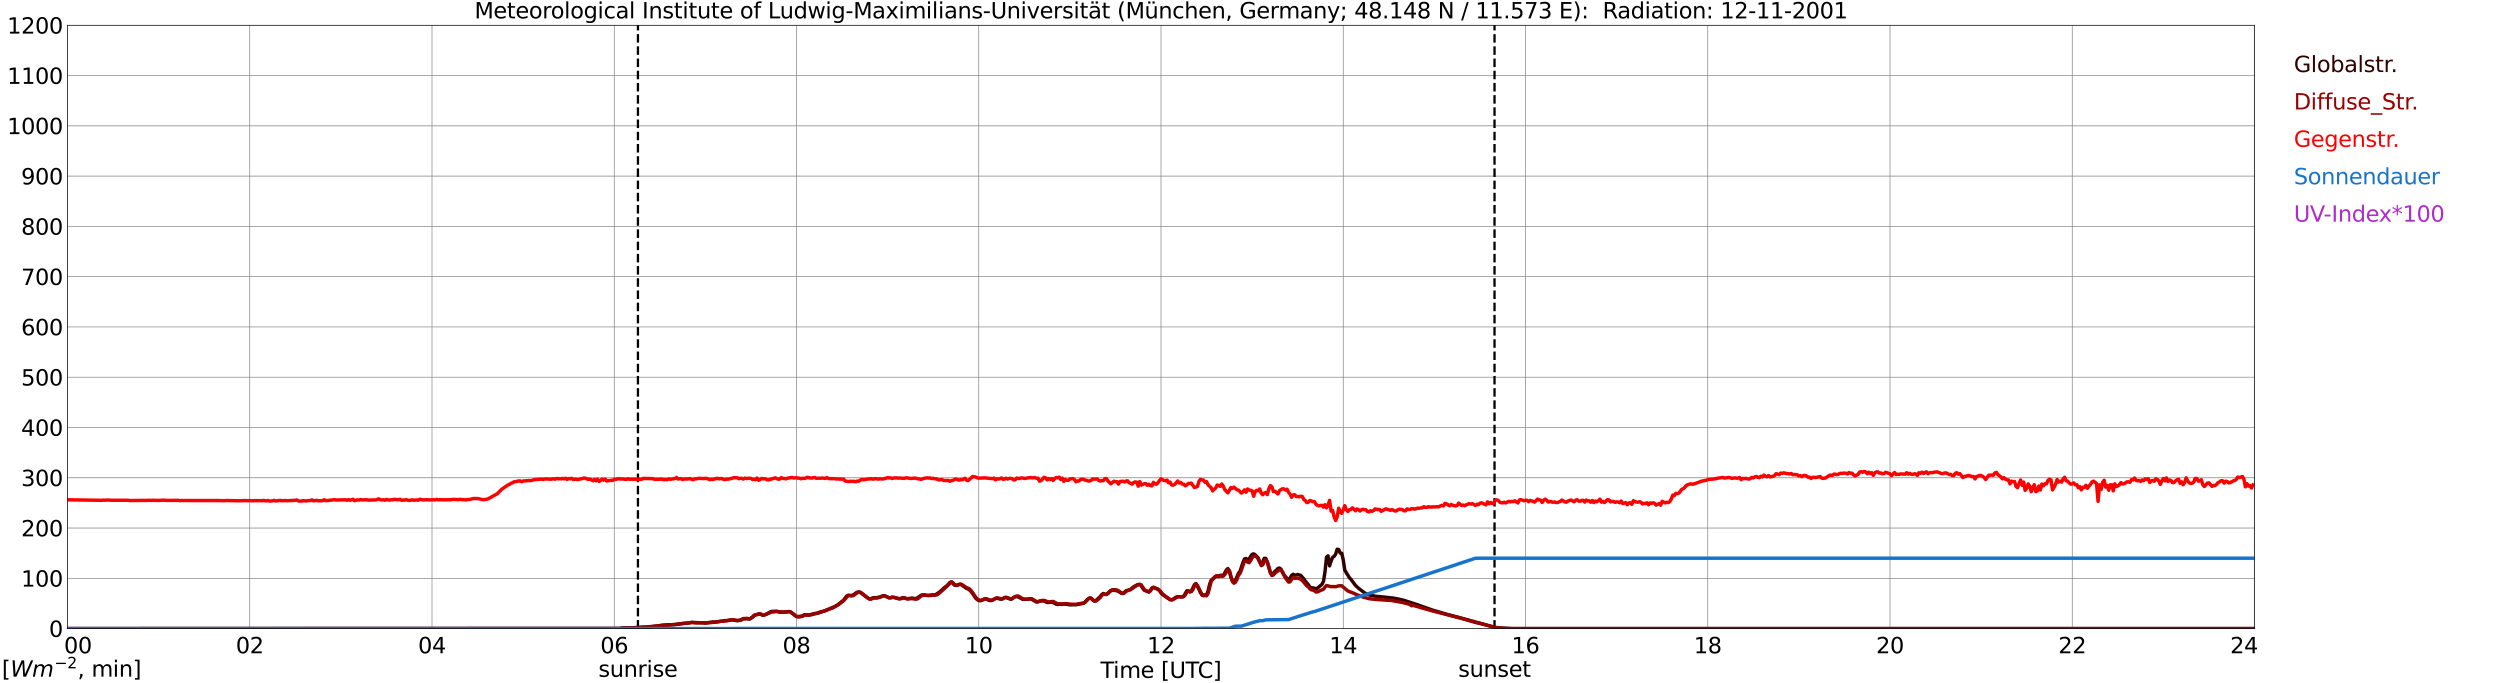 <?xml version="1.0" encoding="utf-8" standalone="no"?>
<!DOCTYPE svg PUBLIC "-//W3C//DTD SVG 1.1//EN"
  "http://www.w3.org/Graphics/SVG/1.1/DTD/svg11.dtd">
<svg xmlns:xlink="http://www.w3.org/1999/xlink" width="1085.4pt" height="296.64pt" viewBox="0 0 1085.4 296.64" xmlns="http://www.w3.org/2000/svg" version="1.1">
 <defs>
  <style type="text/css">*{stroke-linejoin: round; stroke-linecap: butt}</style>
 </defs>
 <g id="figure_1">
  <g id="patch_1">
   <path d="M 0 296.64 
L 1085.4 296.64 
L 1085.4 0 
L 0 0 
z
" style="fill: #ffffff"/>
  </g>
  <g id="axes_1">
   <g id="patch_2">
    <path d="M 29.306 272.909 
L 978.814 272.909 
L 978.814 10.976 
L 29.306 10.976 
z
" style="fill: #ffffff"/>
   </g>
   <g id="patch_3">
    <path d="M 978.814 272.909 
L 978.814 272.909 
L 978.814 10.976 
L 978.814 10.976 
z
" clip-path="url(#p23ed53c3fb)" style="fill: #d3d3d3; opacity: 0.25; stroke: #d3d3d3; stroke-linejoin: miter"/>
   </g>
   <g id="matplotlib.axis_1">
    <g id="xtick_1">
     <g id="line2d_1">
      <path d="M 29.306 272.909 
L 29.306 10.976 
" clip-path="url(#p23ed53c3fb)" style="fill: none; stroke: #808080; stroke-width: 0.3; stroke-linecap: square"/>
     </g>
     <g id="line2d_2"/>
     <g id="text_1">
      <!--    00 -->
      <g transform="translate(18.733 283.627) scale(0.095 -0.095)">
       <defs>
        <path id="DejaVuSans-20" transform="scale(0.016)"/>
        <path id="DejaVuSans-30" d="M 2034 4250 
Q 1547 4250 1301 3770 
Q 1056 3291 1056 2328 
Q 1056 1369 1301 889 
Q 1547 409 2034 409 
Q 2525 409 2770 889 
Q 3016 1369 3016 2328 
Q 3016 3291 2770 3770 
Q 2525 4250 2034 4250 
z
M 2034 4750 
Q 2819 4750 3233 4129 
Q 3647 3509 3647 2328 
Q 3647 1150 3233 529 
Q 2819 -91 2034 -91 
Q 1250 -91 836 529 
Q 422 1150 422 2328 
Q 422 3509 836 4129 
Q 1250 4750 2034 4750 
z
" transform="scale(0.016)"/>
       </defs>
       <use xlink:href="#DejaVuSans-20"/>
       <use xlink:href="#DejaVuSans-20" transform="translate(31.787 0)"/>
       <use xlink:href="#DejaVuSans-20" transform="translate(63.574 0)"/>
       <use xlink:href="#DejaVuSans-30" transform="translate(95.361 0)"/>
       <use xlink:href="#DejaVuSans-30" transform="translate(158.984 0)"/>
      </g>
     </g>
    </g>
    <g id="xtick_2">
     <g id="line2d_3">
      <path d="M 108.431 272.909 
L 108.431 10.976 
" clip-path="url(#p23ed53c3fb)" style="fill: none; stroke: #808080; stroke-width: 0.3; stroke-linecap: square"/>
     </g>
     <g id="line2d_4"/>
     <g id="text_2">
      <!-- 02 -->
      <g transform="translate(102.387 283.627) scale(0.095 -0.095)">
       <defs>
        <path id="DejaVuSans-32" d="M 1228 531 
L 3431 531 
L 3431 0 
L 469 0 
L 469 531 
Q 828 903 1448 1529 
Q 2069 2156 2228 2338 
Q 2531 2678 2651 2914 
Q 2772 3150 2772 3378 
Q 2772 3750 2511 3984 
Q 2250 4219 1831 4219 
Q 1534 4219 1204 4116 
Q 875 4013 500 3803 
L 500 4441 
Q 881 4594 1212 4672 
Q 1544 4750 1819 4750 
Q 2544 4750 2975 4387 
Q 3406 4025 3406 3419 
Q 3406 3131 3298 2873 
Q 3191 2616 2906 2266 
Q 2828 2175 2409 1742 
Q 1991 1309 1228 531 
z
" transform="scale(0.016)"/>
       </defs>
       <use xlink:href="#DejaVuSans-30"/>
       <use xlink:href="#DejaVuSans-32" transform="translate(63.623 0)"/>
      </g>
     </g>
    </g>
    <g id="xtick_3">
     <g id="line2d_5">
      <path d="M 187.557 272.909 
L 187.557 10.976 
" clip-path="url(#p23ed53c3fb)" style="fill: none; stroke: #808080; stroke-width: 0.3; stroke-linecap: square"/>
     </g>
     <g id="line2d_6"/>
     <g id="text_3">
      <!-- 04 -->
      <g transform="translate(181.513 283.627) scale(0.095 -0.095)">
       <defs>
        <path id="DejaVuSans-34" d="M 2419 4116 
L 825 1625 
L 2419 1625 
L 2419 4116 
z
M 2253 4666 
L 3047 4666 
L 3047 1625 
L 3713 1625 
L 3713 1100 
L 3047 1100 
L 3047 0 
L 2419 0 
L 2419 1100 
L 313 1100 
L 313 1709 
L 2253 4666 
z
" transform="scale(0.016)"/>
       </defs>
       <use xlink:href="#DejaVuSans-30"/>
       <use xlink:href="#DejaVuSans-34" transform="translate(63.623 0)"/>
      </g>
     </g>
    </g>
    <g id="xtick_4">
     <g id="line2d_7">
      <path d="M 266.683 272.909 
L 266.683 10.976 
" clip-path="url(#p23ed53c3fb)" style="fill: none; stroke: #808080; stroke-width: 0.3; stroke-linecap: square"/>
     </g>
     <g id="line2d_8"/>
     <g id="text_4">
      <!-- 06 -->
      <g transform="translate(260.638 283.627) scale(0.095 -0.095)">
       <defs>
        <path id="DejaVuSans-36" d="M 2113 2584 
Q 1688 2584 1439 2293 
Q 1191 2003 1191 1497 
Q 1191 994 1439 701 
Q 1688 409 2113 409 
Q 2538 409 2786 701 
Q 3034 994 3034 1497 
Q 3034 2003 2786 2293 
Q 2538 2584 2113 2584 
z
M 3366 4563 
L 3366 3988 
Q 3128 4100 2886 4159 
Q 2644 4219 2406 4219 
Q 1781 4219 1451 3797 
Q 1122 3375 1075 2522 
Q 1259 2794 1537 2939 
Q 1816 3084 2150 3084 
Q 2853 3084 3261 2657 
Q 3669 2231 3669 1497 
Q 3669 778 3244 343 
Q 2819 -91 2113 -91 
Q 1303 -91 875 529 
Q 447 1150 447 2328 
Q 447 3434 972 4092 
Q 1497 4750 2381 4750 
Q 2619 4750 2861 4703 
Q 3103 4656 3366 4563 
z
" transform="scale(0.016)"/>
       </defs>
       <use xlink:href="#DejaVuSans-30"/>
       <use xlink:href="#DejaVuSans-36" transform="translate(63.623 0)"/>
      </g>
     </g>
    </g>
    <g id="xtick_5">
     <g id="line2d_9">
      <path d="M 345.808 272.909 
L 345.808 10.976 
" clip-path="url(#p23ed53c3fb)" style="fill: none; stroke: #808080; stroke-width: 0.3; stroke-linecap: square"/>
     </g>
     <g id="line2d_10"/>
     <g id="text_5">
      <!-- 08 -->
      <g transform="translate(339.764 283.627) scale(0.095 -0.095)">
       <defs>
        <path id="DejaVuSans-38" d="M 2034 2216 
Q 1584 2216 1326 1975 
Q 1069 1734 1069 1313 
Q 1069 891 1326 650 
Q 1584 409 2034 409 
Q 2484 409 2743 651 
Q 3003 894 3003 1313 
Q 3003 1734 2745 1975 
Q 2488 2216 2034 2216 
z
M 1403 2484 
Q 997 2584 770 2862 
Q 544 3141 544 3541 
Q 544 4100 942 4425 
Q 1341 4750 2034 4750 
Q 2731 4750 3128 4425 
Q 3525 4100 3525 3541 
Q 3525 3141 3298 2862 
Q 3072 2584 2669 2484 
Q 3125 2378 3379 2068 
Q 3634 1759 3634 1313 
Q 3634 634 3220 271 
Q 2806 -91 2034 -91 
Q 1263 -91 848 271 
Q 434 634 434 1313 
Q 434 1759 690 2068 
Q 947 2378 1403 2484 
z
M 1172 3481 
Q 1172 3119 1398 2916 
Q 1625 2713 2034 2713 
Q 2441 2713 2670 2916 
Q 2900 3119 2900 3481 
Q 2900 3844 2670 4047 
Q 2441 4250 2034 4250 
Q 1625 4250 1398 4047 
Q 1172 3844 1172 3481 
z
" transform="scale(0.016)"/>
       </defs>
       <use xlink:href="#DejaVuSans-30"/>
       <use xlink:href="#DejaVuSans-38" transform="translate(63.623 0)"/>
      </g>
     </g>
    </g>
    <g id="xtick_6">
     <g id="line2d_11">
      <path d="M 424.934 272.909 
L 424.934 10.976 
" clip-path="url(#p23ed53c3fb)" style="fill: none; stroke: #808080; stroke-width: 0.3; stroke-linecap: square"/>
     </g>
     <g id="line2d_12"/>
     <g id="text_6">
      <!-- 10 -->
      <g transform="translate(418.89 283.627) scale(0.095 -0.095)">
       <defs>
        <path id="DejaVuSans-31" d="M 794 531 
L 1825 531 
L 1825 4091 
L 703 3866 
L 703 4441 
L 1819 4666 
L 2450 4666 
L 2450 531 
L 3481 531 
L 3481 0 
L 794 0 
L 794 531 
z
" transform="scale(0.016)"/>
       </defs>
       <use xlink:href="#DejaVuSans-31"/>
       <use xlink:href="#DejaVuSans-30" transform="translate(63.623 0)"/>
      </g>
     </g>
    </g>
    <g id="xtick_7">
     <g id="line2d_13">
      <path d="M 504.06 272.909 
L 504.06 10.976 
" clip-path="url(#p23ed53c3fb)" style="fill: none; stroke: #808080; stroke-width: 0.3; stroke-linecap: square"/>
     </g>
     <g id="line2d_14"/>
     <g id="text_7">
      <!-- 12 -->
      <g transform="translate(498.015 283.627) scale(0.095 -0.095)">
       <use xlink:href="#DejaVuSans-31"/>
       <use xlink:href="#DejaVuSans-32" transform="translate(63.623 0)"/>
      </g>
     </g>
    </g>
    <g id="xtick_8">
     <g id="line2d_15">
      <path d="M 583.185 272.909 
L 583.185 10.976 
" clip-path="url(#p23ed53c3fb)" style="fill: none; stroke: #808080; stroke-width: 0.3; stroke-linecap: square"/>
     </g>
     <g id="line2d_16"/>
     <g id="text_8">
      <!-- 14 -->
      <g transform="translate(577.141 283.627) scale(0.095 -0.095)">
       <use xlink:href="#DejaVuSans-31"/>
       <use xlink:href="#DejaVuSans-34" transform="translate(63.623 0)"/>
      </g>
     </g>
    </g>
    <g id="xtick_9">
     <g id="line2d_17">
      <path d="M 662.311 272.909 
L 662.311 10.976 
" clip-path="url(#p23ed53c3fb)" style="fill: none; stroke: #808080; stroke-width: 0.3; stroke-linecap: square"/>
     </g>
     <g id="line2d_18"/>
     <g id="text_9">
      <!-- 16 -->
      <g transform="translate(656.267 283.627) scale(0.095 -0.095)">
       <use xlink:href="#DejaVuSans-31"/>
       <use xlink:href="#DejaVuSans-36" transform="translate(63.623 0)"/>
      </g>
     </g>
    </g>
    <g id="xtick_10">
     <g id="line2d_19">
      <path d="M 741.437 272.909 
L 741.437 10.976 
" clip-path="url(#p23ed53c3fb)" style="fill: none; stroke: #808080; stroke-width: 0.3; stroke-linecap: square"/>
     </g>
     <g id="line2d_20"/>
     <g id="text_10">
      <!-- 18 -->
      <g transform="translate(735.392 283.627) scale(0.095 -0.095)">
       <use xlink:href="#DejaVuSans-31"/>
       <use xlink:href="#DejaVuSans-38" transform="translate(63.623 0)"/>
      </g>
     </g>
    </g>
    <g id="xtick_11">
     <g id="line2d_21">
      <path d="M 820.562 272.909 
L 820.562 10.976 
" clip-path="url(#p23ed53c3fb)" style="fill: none; stroke: #808080; stroke-width: 0.3; stroke-linecap: square"/>
     </g>
     <g id="line2d_22"/>
     <g id="text_11">
      <!-- 20 -->
      <g transform="translate(814.518 283.627) scale(0.095 -0.095)">
       <use xlink:href="#DejaVuSans-32"/>
       <use xlink:href="#DejaVuSans-30" transform="translate(63.623 0)"/>
      </g>
     </g>
    </g>
    <g id="xtick_12">
     <g id="line2d_23">
      <path d="M 899.688 272.909 
L 899.688 10.976 
" clip-path="url(#p23ed53c3fb)" style="fill: none; stroke: #808080; stroke-width: 0.3; stroke-linecap: square"/>
     </g>
     <g id="line2d_24"/>
     <g id="text_12">
      <!-- 22 -->
      <g transform="translate(893.644 283.627) scale(0.095 -0.095)">
       <use xlink:href="#DejaVuSans-32"/>
       <use xlink:href="#DejaVuSans-32" transform="translate(63.623 0)"/>
      </g>
     </g>
    </g>
    <g id="xtick_13">
     <g id="line2d_25">
      <path d="M 978.814 272.909 
L 978.814 10.976 
" clip-path="url(#p23ed53c3fb)" style="fill: none; stroke: #808080; stroke-width: 0.3; stroke-linecap: square"/>
     </g>
     <g id="line2d_26"/>
     <g id="text_13">
      <!-- 24    -->
      <g transform="translate(968.241 283.627) scale(0.095 -0.095)">
       <use xlink:href="#DejaVuSans-32"/>
       <use xlink:href="#DejaVuSans-34" transform="translate(63.623 0)"/>
       <use xlink:href="#DejaVuSans-20" transform="translate(127.246 0)"/>
       <use xlink:href="#DejaVuSans-20" transform="translate(159.033 0)"/>
       <use xlink:href="#DejaVuSans-20" transform="translate(190.82 0)"/>
      </g>
     </g>
    </g>
    <g id="text_14">
     <!-- Time [UTC] -->
     <g transform="translate(477.806 294.322) scale(0.095 -0.095)">
      <defs>
       <path id="DejaVuSans-54" d="M -19 4666 
L 3928 4666 
L 3928 4134 
L 2272 4134 
L 2272 0 
L 1638 0 
L 1638 4134 
L -19 4134 
L -19 4666 
z
" transform="scale(0.016)"/>
       <path id="DejaVuSans-69" d="M 603 3500 
L 1178 3500 
L 1178 0 
L 603 0 
L 603 3500 
z
M 603 4863 
L 1178 4863 
L 1178 4134 
L 603 4134 
L 603 4863 
z
" transform="scale(0.016)"/>
       <path id="DejaVuSans-6d" d="M 3328 2828 
Q 3544 3216 3844 3400 
Q 4144 3584 4550 3584 
Q 5097 3584 5394 3201 
Q 5691 2819 5691 2113 
L 5691 0 
L 5113 0 
L 5113 2094 
Q 5113 2597 4934 2840 
Q 4756 3084 4391 3084 
Q 3944 3084 3684 2787 
Q 3425 2491 3425 1978 
L 3425 0 
L 2847 0 
L 2847 2094 
Q 2847 2600 2669 2842 
Q 2491 3084 2119 3084 
Q 1678 3084 1418 2786 
Q 1159 2488 1159 1978 
L 1159 0 
L 581 0 
L 581 3500 
L 1159 3500 
L 1159 2956 
Q 1356 3278 1631 3431 
Q 1906 3584 2284 3584 
Q 2666 3584 2933 3390 
Q 3200 3197 3328 2828 
z
" transform="scale(0.016)"/>
       <path id="DejaVuSans-65" d="M 3597 1894 
L 3597 1613 
L 953 1613 
Q 991 1019 1311 708 
Q 1631 397 2203 397 
Q 2534 397 2845 478 
Q 3156 559 3463 722 
L 3463 178 
Q 3153 47 2828 -22 
Q 2503 -91 2169 -91 
Q 1331 -91 842 396 
Q 353 884 353 1716 
Q 353 2575 817 3079 
Q 1281 3584 2069 3584 
Q 2775 3584 3186 3129 
Q 3597 2675 3597 1894 
z
M 3022 2063 
Q 3016 2534 2758 2815 
Q 2500 3097 2075 3097 
Q 1594 3097 1305 2825 
Q 1016 2553 972 2059 
L 3022 2063 
z
" transform="scale(0.016)"/>
       <path id="DejaVuSans-5b" d="M 550 4863 
L 1875 4863 
L 1875 4416 
L 1125 4416 
L 1125 -397 
L 1875 -397 
L 1875 -844 
L 550 -844 
L 550 4863 
z
" transform="scale(0.016)"/>
       <path id="DejaVuSans-55" d="M 556 4666 
L 1191 4666 
L 1191 1831 
Q 1191 1081 1462 751 
Q 1734 422 2344 422 
Q 2950 422 3222 751 
Q 3494 1081 3494 1831 
L 3494 4666 
L 4128 4666 
L 4128 1753 
Q 4128 841 3676 375 
Q 3225 -91 2344 -91 
Q 1459 -91 1007 375 
Q 556 841 556 1753 
L 556 4666 
z
" transform="scale(0.016)"/>
       <path id="DejaVuSans-43" d="M 4122 4306 
L 4122 3641 
Q 3803 3938 3442 4084 
Q 3081 4231 2675 4231 
Q 1875 4231 1450 3742 
Q 1025 3253 1025 2328 
Q 1025 1406 1450 917 
Q 1875 428 2675 428 
Q 3081 428 3442 575 
Q 3803 722 4122 1019 
L 4122 359 
Q 3791 134 3420 21 
Q 3050 -91 2638 -91 
Q 1578 -91 968 557 
Q 359 1206 359 2328 
Q 359 3453 968 4101 
Q 1578 4750 2638 4750 
Q 3056 4750 3426 4639 
Q 3797 4528 4122 4306 
z
" transform="scale(0.016)"/>
       <path id="DejaVuSans-5d" d="M 1947 4863 
L 1947 -844 
L 622 -844 
L 622 -397 
L 1369 -397 
L 1369 4416 
L 622 4416 
L 622 4863 
L 1947 4863 
z
" transform="scale(0.016)"/>
      </defs>
      <use xlink:href="#DejaVuSans-54"/>
      <use xlink:href="#DejaVuSans-69" transform="translate(57.959 0)"/>
      <use xlink:href="#DejaVuSans-6d" transform="translate(85.742 0)"/>
      <use xlink:href="#DejaVuSans-65" transform="translate(183.154 0)"/>
      <use xlink:href="#DejaVuSans-20" transform="translate(244.678 0)"/>
      <use xlink:href="#DejaVuSans-5b" transform="translate(276.465 0)"/>
      <use xlink:href="#DejaVuSans-55" transform="translate(315.479 0)"/>
      <use xlink:href="#DejaVuSans-54" transform="translate(388.672 0)"/>
      <use xlink:href="#DejaVuSans-43" transform="translate(443.881 0)"/>
      <use xlink:href="#DejaVuSans-5d" transform="translate(513.705 0)"/>
     </g>
    </g>
   </g>
   <g id="matplotlib.axis_2">
    <g id="ytick_1">
     <g id="line2d_27">
      <path d="M 29.306 272.909 
L 978.814 272.909 
" clip-path="url(#p23ed53c3fb)" style="fill: none; stroke: #808080; stroke-width: 0.3; stroke-linecap: square"/>
     </g>
     <g id="line2d_28"/>
     <g id="text_15">
      <!-- 0 -->
      <g transform="translate(21.261 276.518) scale(0.095 -0.095)">
       <use xlink:href="#DejaVuSans-30"/>
      </g>
     </g>
    </g>
    <g id="ytick_2">
     <g id="line2d_29">
      <path d="M 29.306 251.081 
L 978.814 251.081 
" clip-path="url(#p23ed53c3fb)" style="fill: none; stroke: #808080; stroke-width: 0.3; stroke-linecap: square"/>
     </g>
     <g id="line2d_30"/>
     <g id="text_16">
      <!-- 100 -->
      <g transform="translate(9.173 254.69) scale(0.095 -0.095)">
       <use xlink:href="#DejaVuSans-31"/>
       <use xlink:href="#DejaVuSans-30" transform="translate(63.623 0)"/>
       <use xlink:href="#DejaVuSans-30" transform="translate(127.246 0)"/>
      </g>
     </g>
    </g>
    <g id="ytick_3">
     <g id="line2d_31">
      <path d="M 29.306 229.253 
L 978.814 229.253 
" clip-path="url(#p23ed53c3fb)" style="fill: none; stroke: #808080; stroke-width: 0.3; stroke-linecap: square"/>
     </g>
     <g id="line2d_32"/>
     <g id="text_17">
      <!-- 200 -->
      <g transform="translate(9.173 232.863) scale(0.095 -0.095)">
       <use xlink:href="#DejaVuSans-32"/>
       <use xlink:href="#DejaVuSans-30" transform="translate(63.623 0)"/>
       <use xlink:href="#DejaVuSans-30" transform="translate(127.246 0)"/>
      </g>
     </g>
    </g>
    <g id="ytick_4">
     <g id="line2d_33">
      <path d="M 29.306 207.426 
L 978.814 207.426 
" clip-path="url(#p23ed53c3fb)" style="fill: none; stroke: #808080; stroke-width: 0.3; stroke-linecap: square"/>
     </g>
     <g id="line2d_34"/>
     <g id="text_18">
      <!-- 300 -->
      <g transform="translate(9.173 211.035) scale(0.095 -0.095)">
       <defs>
        <path id="DejaVuSans-33" d="M 2597 2516 
Q 3050 2419 3304 2112 
Q 3559 1806 3559 1356 
Q 3559 666 3084 287 
Q 2609 -91 1734 -91 
Q 1441 -91 1130 -33 
Q 819 25 488 141 
L 488 750 
Q 750 597 1062 519 
Q 1375 441 1716 441 
Q 2309 441 2620 675 
Q 2931 909 2931 1356 
Q 2931 1769 2642 2001 
Q 2353 2234 1838 2234 
L 1294 2234 
L 1294 2753 
L 1863 2753 
Q 2328 2753 2575 2939 
Q 2822 3125 2822 3475 
Q 2822 3834 2567 4026 
Q 2313 4219 1838 4219 
Q 1578 4219 1281 4162 
Q 984 4106 628 3988 
L 628 4550 
Q 988 4650 1302 4700 
Q 1616 4750 1894 4750 
Q 2613 4750 3031 4423 
Q 3450 4097 3450 3541 
Q 3450 3153 3228 2886 
Q 3006 2619 2597 2516 
z
" transform="scale(0.016)"/>
       </defs>
       <use xlink:href="#DejaVuSans-33"/>
       <use xlink:href="#DejaVuSans-30" transform="translate(63.623 0)"/>
       <use xlink:href="#DejaVuSans-30" transform="translate(127.246 0)"/>
      </g>
     </g>
    </g>
    <g id="ytick_5">
     <g id="line2d_35">
      <path d="M 29.306 185.598 
L 978.814 185.598 
" clip-path="url(#p23ed53c3fb)" style="fill: none; stroke: #808080; stroke-width: 0.3; stroke-linecap: square"/>
     </g>
     <g id="line2d_36"/>
     <g id="text_19">
      <!-- 400 -->
      <g transform="translate(9.173 189.207) scale(0.095 -0.095)">
       <use xlink:href="#DejaVuSans-34"/>
       <use xlink:href="#DejaVuSans-30" transform="translate(63.623 0)"/>
       <use xlink:href="#DejaVuSans-30" transform="translate(127.246 0)"/>
      </g>
     </g>
    </g>
    <g id="ytick_6">
     <g id="line2d_37">
      <path d="M 29.306 163.77 
L 978.814 163.77 
" clip-path="url(#p23ed53c3fb)" style="fill: none; stroke: #808080; stroke-width: 0.3; stroke-linecap: square"/>
     </g>
     <g id="line2d_38"/>
     <g id="text_20">
      <!-- 500 -->
      <g transform="translate(9.173 167.379) scale(0.095 -0.095)">
       <defs>
        <path id="DejaVuSans-35" d="M 691 4666 
L 3169 4666 
L 3169 4134 
L 1269 4134 
L 1269 2991 
Q 1406 3038 1543 3061 
Q 1681 3084 1819 3084 
Q 2600 3084 3056 2656 
Q 3513 2228 3513 1497 
Q 3513 744 3044 326 
Q 2575 -91 1722 -91 
Q 1428 -91 1123 -41 
Q 819 9 494 109 
L 494 744 
Q 775 591 1075 516 
Q 1375 441 1709 441 
Q 2250 441 2565 725 
Q 2881 1009 2881 1497 
Q 2881 1984 2565 2268 
Q 2250 2553 1709 2553 
Q 1456 2553 1204 2497 
Q 953 2441 691 2322 
L 691 4666 
z
" transform="scale(0.016)"/>
       </defs>
       <use xlink:href="#DejaVuSans-35"/>
       <use xlink:href="#DejaVuSans-30" transform="translate(63.623 0)"/>
       <use xlink:href="#DejaVuSans-30" transform="translate(127.246 0)"/>
      </g>
     </g>
    </g>
    <g id="ytick_7">
     <g id="line2d_39">
      <path d="M 29.306 141.942 
L 978.814 141.942 
" clip-path="url(#p23ed53c3fb)" style="fill: none; stroke: #808080; stroke-width: 0.3; stroke-linecap: square"/>
     </g>
     <g id="line2d_40"/>
     <g id="text_21">
      <!-- 600 -->
      <g transform="translate(9.173 145.551) scale(0.095 -0.095)">
       <use xlink:href="#DejaVuSans-36"/>
       <use xlink:href="#DejaVuSans-30" transform="translate(63.623 0)"/>
       <use xlink:href="#DejaVuSans-30" transform="translate(127.246 0)"/>
      </g>
     </g>
    </g>
    <g id="ytick_8">
     <g id="line2d_41">
      <path d="M 29.306 120.114 
L 978.814 120.114 
" clip-path="url(#p23ed53c3fb)" style="fill: none; stroke: #808080; stroke-width: 0.3; stroke-linecap: square"/>
     </g>
     <g id="line2d_42"/>
     <g id="text_22">
      <!-- 700 -->
      <g transform="translate(9.173 123.724) scale(0.095 -0.095)">
       <defs>
        <path id="DejaVuSans-37" d="M 525 4666 
L 3525 4666 
L 3525 4397 
L 1831 0 
L 1172 0 
L 2766 4134 
L 525 4134 
L 525 4666 
z
" transform="scale(0.016)"/>
       </defs>
       <use xlink:href="#DejaVuSans-37"/>
       <use xlink:href="#DejaVuSans-30" transform="translate(63.623 0)"/>
       <use xlink:href="#DejaVuSans-30" transform="translate(127.246 0)"/>
      </g>
     </g>
    </g>
    <g id="ytick_9">
     <g id="line2d_43">
      <path d="M 29.306 98.287 
L 978.814 98.287 
" clip-path="url(#p23ed53c3fb)" style="fill: none; stroke: #808080; stroke-width: 0.3; stroke-linecap: square"/>
     </g>
     <g id="line2d_44"/>
     <g id="text_23">
      <!-- 800 -->
      <g transform="translate(9.173 101.896) scale(0.095 -0.095)">
       <use xlink:href="#DejaVuSans-38"/>
       <use xlink:href="#DejaVuSans-30" transform="translate(63.623 0)"/>
       <use xlink:href="#DejaVuSans-30" transform="translate(127.246 0)"/>
      </g>
     </g>
    </g>
    <g id="ytick_10">
     <g id="line2d_45">
      <path d="M 29.306 76.459 
L 978.814 76.459 
" clip-path="url(#p23ed53c3fb)" style="fill: none; stroke: #808080; stroke-width: 0.3; stroke-linecap: square"/>
     </g>
     <g id="line2d_46"/>
     <g id="text_24">
      <!-- 900 -->
      <g transform="translate(9.173 80.068) scale(0.095 -0.095)">
       <defs>
        <path id="DejaVuSans-39" d="M 703 97 
L 703 672 
Q 941 559 1184 500 
Q 1428 441 1663 441 
Q 2288 441 2617 861 
Q 2947 1281 2994 2138 
Q 2813 1869 2534 1725 
Q 2256 1581 1919 1581 
Q 1219 1581 811 2004 
Q 403 2428 403 3163 
Q 403 3881 828 4315 
Q 1253 4750 1959 4750 
Q 2769 4750 3195 4129 
Q 3622 3509 3622 2328 
Q 3622 1225 3098 567 
Q 2575 -91 1691 -91 
Q 1453 -91 1209 -44 
Q 966 3 703 97 
z
M 1959 2075 
Q 2384 2075 2632 2365 
Q 2881 2656 2881 3163 
Q 2881 3666 2632 3958 
Q 2384 4250 1959 4250 
Q 1534 4250 1286 3958 
Q 1038 3666 1038 3163 
Q 1038 2656 1286 2365 
Q 1534 2075 1959 2075 
z
" transform="scale(0.016)"/>
       </defs>
       <use xlink:href="#DejaVuSans-39"/>
       <use xlink:href="#DejaVuSans-30" transform="translate(63.623 0)"/>
       <use xlink:href="#DejaVuSans-30" transform="translate(127.246 0)"/>
      </g>
     </g>
    </g>
    <g id="ytick_11">
     <g id="line2d_47">
      <path d="M 29.306 54.631 
L 978.814 54.631 
" clip-path="url(#p23ed53c3fb)" style="fill: none; stroke: #808080; stroke-width: 0.3; stroke-linecap: square"/>
     </g>
     <g id="line2d_48"/>
     <g id="text_25">
      <!-- 1000 -->
      <g transform="translate(3.128 58.24) scale(0.095 -0.095)">
       <use xlink:href="#DejaVuSans-31"/>
       <use xlink:href="#DejaVuSans-30" transform="translate(63.623 0)"/>
       <use xlink:href="#DejaVuSans-30" transform="translate(127.246 0)"/>
       <use xlink:href="#DejaVuSans-30" transform="translate(190.869 0)"/>
      </g>
     </g>
    </g>
    <g id="ytick_12">
     <g id="line2d_49">
      <path d="M 29.306 32.803 
L 978.814 32.803 
" clip-path="url(#p23ed53c3fb)" style="fill: none; stroke: #808080; stroke-width: 0.3; stroke-linecap: square"/>
     </g>
     <g id="line2d_50"/>
     <g id="text_26">
      <!-- 1100 -->
      <g transform="translate(3.128 36.413) scale(0.095 -0.095)">
       <use xlink:href="#DejaVuSans-31"/>
       <use xlink:href="#DejaVuSans-31" transform="translate(63.623 0)"/>
       <use xlink:href="#DejaVuSans-30" transform="translate(127.246 0)"/>
       <use xlink:href="#DejaVuSans-30" transform="translate(190.869 0)"/>
      </g>
     </g>
    </g>
    <g id="ytick_13">
     <g id="line2d_51">
      <path d="M 29.306 10.976 
L 978.814 10.976 
" clip-path="url(#p23ed53c3fb)" style="fill: none; stroke: #808080; stroke-width: 0.3; stroke-linecap: square"/>
     </g>
     <g id="line2d_52"/>
     <g id="text_27">
      <!-- 1200 -->
      <g transform="translate(3.128 14.585) scale(0.095 -0.095)">
       <use xlink:href="#DejaVuSans-31"/>
       <use xlink:href="#DejaVuSans-32" transform="translate(63.623 0)"/>
       <use xlink:href="#DejaVuSans-30" transform="translate(127.246 0)"/>
       <use xlink:href="#DejaVuSans-30" transform="translate(190.869 0)"/>
      </g>
     </g>
    </g>
   </g>
   <g id="line2d_53">
    <path d="M 276.969 272.909 
L 276.969 10.976 
" clip-path="url(#p23ed53c3fb)" style="fill: none; stroke-dasharray: 3.7,1.6; stroke-dashoffset: 0; stroke: #000000"/>
   </g>
   <g id="line2d_54">
    <path d="M 648.86 272.909 
L 648.86 10.976 
" clip-path="url(#p23ed53c3fb)" style="fill: none; stroke-dasharray: 3.7,1.6; stroke-dashoffset: 0; stroke: #000000"/>
   </g>
   <g id="line2d_55">
    <path d="M 29.306 272.909 
L 269.32 272.909 
L 269.98 272.59 
L 275.255 272.518 
L 277.233 272.348 
L 279.211 272.25 
L 280.53 272.256 
L 285.805 271.715 
L 287.124 271.468 
L 290.42 271.237 
L 291.739 271.222 
L 293.058 271.173 
L 294.377 270.992 
L 296.355 270.698 
L 298.333 270.525 
L 300.311 270.215 
L 304.927 270.399 
L 306.246 270.466 
L 309.543 270.021 
L 310.202 270.091 
L 312.839 269.739 
L 313.499 269.726 
L 314.818 269.453 
L 315.477 269.445 
L 317.455 269.161 
L 318.114 269.124 
L 320.093 269.493 
L 321.411 269.292 
L 322.73 268.613 
L 323.39 268.694 
L 324.049 268.532 
L 325.368 268.764 
L 326.686 267.904 
L 327.346 267.214 
L 328.005 266.867 
L 328.665 266.817 
L 329.324 266.566 
L 329.983 266.566 
L 330.643 266.913 
L 331.302 267.118 
L 332.621 266.712 
L 334.599 265.575 
L 335.258 265.42 
L 335.918 265.455 
L 336.577 265.374 
L 337.236 265.409 
L 338.555 265.741 
L 339.215 265.671 
L 340.533 265.727 
L 342.512 265.5 
L 343.171 265.636 
L 344.49 266.638 
L 345.149 267.251 
L 345.808 267.611 
L 346.468 267.696 
L 348.446 267.445 
L 349.105 266.941 
L 349.765 266.849 
L 350.424 267.011 
L 351.083 267.007 
L 352.402 266.699 
L 353.721 266.376 
L 355.04 266.131 
L 356.359 265.614 
L 357.677 265.378 
L 362.293 263.398 
L 363.612 262.652 
L 366.249 260.57 
L 367.568 258.819 
L 368.227 258.437 
L 369.546 258.57 
L 370.206 258.367 
L 370.865 258.003 
L 371.524 257.485 
L 372.184 257.114 
L 372.843 256.988 
L 373.502 257.167 
L 374.821 258.153 
L 376.14 259.201 
L 377.459 259.98 
L 378.118 259.913 
L 378.777 259.627 
L 379.437 259.474 
L 380.756 259.463 
L 382.074 259.159 
L 383.393 258.642 
L 384.053 258.651 
L 386.031 259.533 
L 386.69 259.459 
L 387.349 259.232 
L 388.009 259.299 
L 389.987 259.878 
L 390.646 259.923 
L 391.965 259.493 
L 392.624 259.52 
L 393.284 259.819 
L 393.943 259.941 
L 395.921 259.67 
L 397.24 259.865 
L 397.899 259.832 
L 399.878 258.461 
L 400.537 258.249 
L 401.196 258.271 
L 402.515 258.529 
L 403.175 258.516 
L 404.493 258.295 
L 405.812 258.247 
L 406.471 258.018 
L 407.79 257.121 
L 409.109 255.981 
L 409.768 255.333 
L 411.087 254.349 
L 412.406 252.899 
L 413.065 252.607 
L 414.384 254.032 
L 415.043 254.172 
L 415.703 254.067 
L 416.362 253.727 
L 417.022 253.692 
L 417.681 254.058 
L 419.659 255.501 
L 420.318 255.691 
L 420.978 256.189 
L 421.637 256.87 
L 422.297 257.719 
L 423.615 259.729 
L 424.275 260.314 
L 424.934 260.685 
L 425.593 260.821 
L 426.253 260.626 
L 426.912 260.24 
L 427.572 260.065 
L 428.231 260.085 
L 429.55 260.698 
L 430.209 260.735 
L 430.869 260.624 
L 432.187 259.821 
L 432.847 259.705 
L 434.165 260.087 
L 434.825 260.137 
L 435.484 259.865 
L 436.144 259.463 
L 436.803 259.421 
L 438.781 260.161 
L 439.44 259.902 
L 440.1 259.371 
L 440.759 259.083 
L 441.419 259.013 
L 442.078 259.146 
L 444.056 260.227 
L 446.034 260.148 
L 447.353 259.965 
L 448.012 260.214 
L 449.991 261.399 
L 450.65 261.275 
L 451.309 260.993 
L 451.969 260.834 
L 453.287 260.938 
L 454.606 261.543 
L 455.266 261.567 
L 456.584 261.403 
L 457.244 261.591 
L 458.563 262.316 
L 459.222 262.462 
L 459.881 262.342 
L 461.2 262.403 
L 461.859 262.276 
L 462.519 262.283 
L 464.497 262.591 
L 466.475 262.549 
L 467.134 262.56 
L 470.431 261.91 
L 471.091 261.419 
L 471.75 260.589 
L 472.409 260.02 
L 473.069 259.616 
L 473.728 259.764 
L 474.388 260.458 
L 475.047 260.934 
L 475.706 260.803 
L 477.685 259.002 
L 478.344 258.114 
L 479.003 257.682 
L 479.663 258.011 
L 480.322 258.048 
L 480.981 257.594 
L 481.641 256.922 
L 482.3 256.457 
L 482.96 256.287 
L 484.278 256.359 
L 484.938 256.492 
L 485.597 256.785 
L 486.916 257.612 
L 487.575 257.671 
L 488.894 256.457 
L 490.213 256.121 
L 490.872 255.835 
L 492.191 254.757 
L 493.51 254.032 
L 494.169 253.785 
L 494.828 253.729 
L 495.488 254.24 
L 496.147 255.438 
L 496.807 256.252 
L 498.785 257.06 
L 499.444 256.291 
L 500.103 255.27 
L 500.763 255.017 
L 502.082 255.591 
L 502.741 255.846 
L 503.4 256.483 
L 504.06 257.411 
L 504.719 258.092 
L 508.016 260.364 
L 508.675 260.373 
L 509.335 260.133 
L 510.654 259.227 
L 511.313 259.05 
L 512.632 259.116 
L 513.291 259.179 
L 513.95 258.817 
L 515.269 256.501 
L 515.929 256.507 
L 516.588 256.964 
L 517.247 256.632 
L 518.566 253.853 
L 519.226 253.358 
L 520.544 255.844 
L 521.204 257.319 
L 521.863 258.293 
L 523.841 258.275 
L 524.501 256.632 
L 525.16 253.698 
L 525.819 251.956 
L 527.797 250.149 
L 528.457 250.018 
L 529.116 250.354 
L 529.776 249.784 
L 530.435 250.151 
L 531.094 249.979 
L 532.413 247.495 
L 533.073 246.851 
L 533.732 247.881 
L 534.391 250.54 
L 535.051 252.007 
L 535.71 252.526 
L 536.369 251.952 
L 537.688 248.903 
L 538.348 248.097 
L 539.666 244.14 
L 540.326 242.632 
L 540.985 242.49 
L 541.644 242.928 
L 542.304 242.808 
L 542.963 241.599 
L 543.623 240.68 
L 544.282 240.481 
L 544.941 240.837 
L 546.26 242.223 
L 546.919 243.908 
L 547.579 244.851 
L 548.238 243.924 
L 548.898 242.394 
L 549.557 242.435 
L 550.216 244.042 
L 551.535 248.678 
L 552.195 249.531 
L 553.513 248.088 
L 554.173 247.549 
L 554.832 246.766 
L 555.491 246.633 
L 556.151 247.121 
L 557.47 249.697 
L 558.788 251.147 
L 559.448 251.707 
L 560.107 251.002 
L 560.766 249.839 
L 561.426 249.328 
L 562.085 249.717 
L 562.745 249.629 
L 563.404 249.42 
L 564.723 249.811 
L 566.042 251.297 
L 566.701 252.275 
L 568.02 253.855 
L 568.679 254.8 
L 569.338 255.211 
L 569.998 255.222 
L 571.317 255.617 
L 571.976 255.37 
L 573.954 253.674 
L 574.613 252.382 
L 575.273 248.156 
L 575.932 241.874 
L 576.592 241.328 
L 577.251 245.679 
L 577.91 243.557 
L 578.57 241.944 
L 579.229 241.542 
L 579.889 240.584 
L 580.548 238.451 
L 581.207 238.569 
L 581.867 240.139 
L 582.526 240.198 
L 583.185 243.099 
L 583.845 247.543 
L 585.823 250.78 
L 586.482 251.456 
L 588.46 254.113 
L 589.779 255.366 
L 592.417 257.365 
L 593.076 257.747 
L 595.054 258.476 
L 597.692 258.928 
L 600.989 259.218 
L 604.945 259.675 
L 606.923 260.03 
L 609.561 260.657 
L 611.539 261.288 
L 615.495 262.6 
L 621.429 264.712 
L 628.023 266.66 
L 633.958 268.233 
L 642.53 270.573 
L 645.167 271.331 
L 649.123 272.398 
L 651.102 272.634 
L 654.399 272.817 
L 657.036 272.909 
L 978.154 272.909 
L 978.154 272.909 
" clip-path="url(#p23ed53c3fb)" style="fill: none; stroke: #330000; stroke-width: 1.5; stroke-linecap: square"/>
   </g>
   <g id="line2d_56">
    <path d="M 29.306 272.909 
L 270.639 272.811 
L 273.936 272.675 
L 277.233 272.568 
L 281.849 272.164 
L 287.124 271.632 
L 288.442 271.477 
L 289.761 271.442 
L 295.036 270.89 
L 296.355 270.706 
L 298.992 270.473 
L 300.311 270.255 
L 302.289 270.42 
L 304.927 270.364 
L 306.246 270.492 
L 308.224 270.344 
L 311.521 269.982 
L 312.839 269.766 
L 315.477 269.501 
L 317.455 269.144 
L 318.114 269.113 
L 320.093 269.375 
L 321.411 269.27 
L 322.071 268.997 
L 322.73 268.548 
L 324.708 268.554 
L 325.368 268.744 
L 326.027 268.46 
L 328.005 266.884 
L 328.665 266.843 
L 329.983 266.474 
L 331.302 267.02 
L 331.961 266.943 
L 333.28 266.437 
L 334.599 265.85 
L 335.258 265.671 
L 335.918 265.658 
L 337.236 265.45 
L 337.896 265.553 
L 338.555 265.81 
L 339.874 265.789 
L 341.193 265.732 
L 342.512 265.562 
L 343.171 265.686 
L 344.49 266.59 
L 345.808 267.653 
L 346.468 267.823 
L 347.127 267.825 
L 348.446 267.52 
L 349.105 267.172 
L 349.765 266.952 
L 351.083 267.044 
L 352.402 266.891 
L 353.721 266.472 
L 355.04 266.26 
L 361.634 263.892 
L 364.271 262.353 
L 366.249 260.807 
L 368.227 258.581 
L 368.887 258.544 
L 369.546 258.714 
L 370.206 258.664 
L 370.865 258.345 
L 372.184 257.315 
L 372.843 257.066 
L 373.502 257.167 
L 374.821 258.031 
L 376.799 259.71 
L 377.459 260.102 
L 378.118 260.14 
L 379.437 259.638 
L 380.756 259.622 
L 382.074 259.295 
L 383.393 258.753 
L 384.053 258.699 
L 386.031 259.561 
L 386.69 259.555 
L 387.349 259.393 
L 388.009 259.36 
L 390.646 260.037 
L 392.624 259.579 
L 393.943 260.046 
L 395.921 259.899 
L 397.899 260.155 
L 398.559 259.867 
L 399.878 258.788 
L 400.537 258.474 
L 401.196 258.385 
L 403.834 258.575 
L 405.153 258.435 
L 406.471 258.339 
L 407.131 258.077 
L 409.109 256.37 
L 413.065 252.688 
L 413.725 252.989 
L 414.384 253.753 
L 415.043 254.098 
L 415.703 253.98 
L 417.022 253.574 
L 417.681 253.816 
L 419.659 255.174 
L 420.318 255.353 
L 420.978 255.743 
L 421.637 256.427 
L 422.956 258.282 
L 423.615 259.308 
L 424.275 260.022 
L 424.934 260.432 
L 425.593 260.681 
L 426.253 260.587 
L 427.572 260 
L 428.231 259.947 
L 429.55 260.498 
L 430.209 260.57 
L 430.869 260.45 
L 432.847 259.535 
L 434.825 259.991 
L 435.484 259.873 
L 436.144 259.467 
L 436.803 259.297 
L 437.462 259.485 
L 438.781 260.028 
L 439.44 259.934 
L 440.759 258.985 
L 441.419 258.799 
L 442.078 258.788 
L 442.737 259.098 
L 444.056 259.985 
L 444.716 260.148 
L 446.034 260.188 
L 447.353 259.886 
L 448.012 259.985 
L 449.991 261.148 
L 450.65 261.237 
L 451.969 260.79 
L 452.628 260.661 
L 453.287 260.653 
L 455.266 261.375 
L 457.244 261.102 
L 459.222 262.191 
L 461.859 262.174 
L 462.519 262.063 
L 463.178 262.078 
L 464.497 262.296 
L 467.134 262.392 
L 469.113 261.995 
L 470.431 261.82 
L 471.091 261.504 
L 472.409 260.129 
L 473.069 259.694 
L 473.728 259.657 
L 475.047 260.847 
L 475.706 260.991 
L 476.366 260.565 
L 477.685 259.411 
L 478.344 258.537 
L 479.003 257.9 
L 480.322 258.127 
L 480.981 257.739 
L 482.3 256.344 
L 482.96 256.053 
L 484.278 256.023 
L 484.938 256.173 
L 485.597 256.497 
L 486.916 257.415 
L 487.575 257.656 
L 488.235 257.42 
L 488.894 256.741 
L 489.553 256.435 
L 490.872 255.984 
L 493.51 254.161 
L 494.169 253.858 
L 494.828 253.742 
L 495.488 253.936 
L 496.807 255.953 
L 497.466 256.398 
L 498.785 256.924 
L 499.444 256.588 
L 500.103 255.54 
L 500.763 254.999 
L 501.422 255.169 
L 502.082 255.543 
L 502.741 255.767 
L 503.4 256.221 
L 504.719 257.885 
L 506.697 259.402 
L 508.016 260.277 
L 508.675 260.463 
L 509.335 260.29 
L 511.313 259.072 
L 512.632 259.083 
L 513.291 259.135 
L 513.95 258.998 
L 514.61 258.256 
L 515.269 257.132 
L 515.929 256.647 
L 516.588 256.894 
L 517.247 256.841 
L 517.907 255.96 
L 518.566 254.467 
L 519.226 253.528 
L 519.885 254.17 
L 521.863 258.282 
L 522.522 258.647 
L 523.182 258.577 
L 523.841 258.668 
L 524.501 257.614 
L 525.819 252.515 
L 526.479 251.522 
L 527.138 250.992 
L 527.797 250.295 
L 528.457 249.961 
L 529.116 250.247 
L 530.435 249.71 
L 531.094 250.094 
L 531.754 249.44 
L 533.073 247.364 
L 533.732 247.733 
L 535.051 252.506 
L 535.71 253.205 
L 536.369 252.788 
L 537.029 251.548 
L 537.688 249.708 
L 538.348 248.996 
L 539.007 247.362 
L 539.666 245.373 
L 540.326 243.753 
L 540.985 243.457 
L 541.644 244.024 
L 542.304 244.284 
L 542.963 243.413 
L 543.623 242.145 
L 544.282 241.431 
L 544.941 241.37 
L 545.601 241.822 
L 546.26 242.651 
L 547.579 245.561 
L 548.238 245.231 
L 548.898 243.832 
L 549.557 243.027 
L 550.216 243.902 
L 551.535 248.468 
L 552.195 249.874 
L 552.854 249.627 
L 553.513 248.85 
L 555.491 247.383 
L 556.151 247.517 
L 556.81 248.331 
L 558.129 251.005 
L 559.448 252.72 
L 560.107 252.598 
L 560.766 251.57 
L 561.426 250.887 
L 562.085 251.048 
L 563.404 250.992 
L 564.723 251.485 
L 565.382 251.993 
L 567.36 254.344 
L 568.02 254.794 
L 568.679 255.591 
L 569.338 256.08 
L 569.998 256.173 
L 570.657 256.468 
L 571.317 257.018 
L 571.976 256.972 
L 574.613 255.811 
L 575.273 254.862 
L 575.932 254.207 
L 577.91 254.72 
L 578.57 254.639 
L 579.889 254.742 
L 581.207 254.342 
L 582.526 254.329 
L 585.164 256.575 
L 587.801 257.597 
L 589.12 258.223 
L 591.757 259.203 
L 594.395 259.93 
L 597.032 260.22 
L 604.286 260.744 
L 606.923 261.222 
L 608.901 261.574 
L 611.539 262.25 
L 612.198 262.473 
L 612.858 263.003 
L 613.517 262.831 
L 614.836 263.215 
L 616.814 263.787 
L 622.089 265.278 
L 634.617 268.497 
L 640.552 270.226 
L 643.848 270.964 
L 649.783 272.573 
L 651.102 272.691 
L 653.739 272.841 
L 656.377 272.909 
L 978.154 272.909 
L 978.154 272.909 
" clip-path="url(#p23ed53c3fb)" style="fill: none; stroke: #990000; stroke-width: 1.5; stroke-linecap: square"/>
   </g>
   <g id="line2d_57">
    <path d="M 29.306 216.995 
L 42.493 217.187 
L 43.812 217.233 
L 45.131 217.128 
L 45.79 217.198 
L 46.45 217.071 
L 48.428 217.198 
L 55.681 217.202 
L 56.34 217.324 
L 62.275 217.237 
L 62.934 217.289 
L 64.912 217.202 
L 65.572 217.252 
L 66.231 217.185 
L 68.869 217.268 
L 70.187 217.187 
L 70.847 217.143 
L 72.825 217.274 
L 76.122 217.233 
L 77.441 217.213 
L 78.1 217.39 
L 78.759 217.276 
L 79.419 217.344 
L 80.078 217.298 
L 94.584 217.318 
L 97.222 217.379 
L 98.541 217.311 
L 103.816 217.414 
L 106.453 217.318 
L 107.772 217.394 
L 108.431 217.32 
L 109.75 217.449 
L 110.41 217.348 
L 113.707 217.377 
L 114.366 217.285 
L 115.685 217.479 
L 116.344 217.274 
L 117.003 217.556 
L 118.322 217.462 
L 118.982 217.231 
L 119.641 217.527 
L 121.619 217.257 
L 122.278 217.366 
L 124.257 217.342 
L 124.916 217.418 
L 126.235 217.305 
L 128.213 217.2 
L 128.872 217.052 
L 129.532 217.514 
L 130.85 217.558 
L 131.51 217.381 
L 132.829 217.488 
L 134.147 217.327 
L 134.807 217.279 
L 135.466 217.028 
L 136.125 217.466 
L 137.444 217.22 
L 138.104 217.392 
L 140.082 217.416 
L 140.741 216.953 
L 141.4 217.392 
L 145.357 216.953 
L 146.016 217.093 
L 149.972 216.98 
L 150.632 217.2 
L 151.291 216.903 
L 151.951 217.207 
L 153.269 216.768 
L 153.929 217.375 
L 155.247 217.017 
L 155.907 217.104 
L 156.566 216.862 
L 157.226 217.038 
L 159.204 216.971 
L 159.863 217.135 
L 162.501 217.062 
L 163.16 217.067 
L 164.479 216.591 
L 165.138 216.949 
L 165.798 217.106 
L 166.457 216.96 
L 167.116 217.18 
L 167.776 216.833 
L 169.094 217.15 
L 169.754 216.988 
L 170.413 217.017 
L 171.073 216.785 
L 173.051 216.99 
L 173.71 216.77 
L 174.37 217.217 
L 175.029 217.106 
L 175.688 217.128 
L 176.348 216.905 
L 177.007 217.183 
L 177.666 217.255 
L 178.326 217.196 
L 178.985 216.999 
L 179.645 217.189 
L 180.963 217.08 
L 181.623 217.159 
L 182.282 216.742 
L 183.601 217.047 
L 185.579 216.949 
L 186.238 217.049 
L 188.217 216.969 
L 188.876 217.038 
L 189.535 216.803 
L 190.195 216.947 
L 194.151 217.008 
L 194.81 216.947 
L 195.47 217.014 
L 196.788 216.783 
L 198.107 216.888 
L 198.767 216.947 
L 199.426 216.794 
L 202.063 217.014 
L 204.042 216.82 
L 205.36 216.484 
L 206.02 216.395 
L 206.679 216.473 
L 207.339 216.436 
L 208.657 216.729 
L 209.976 216.99 
L 211.295 216.753 
L 211.954 216.55 
L 215.91 214.349 
L 217.889 212.363 
L 219.867 211.023 
L 220.526 210.545 
L 221.186 210.287 
L 221.845 209.853 
L 222.504 209.615 
L 223.164 209.185 
L 223.823 209.152 
L 225.142 208.798 
L 225.801 208.796 
L 226.461 209.128 
L 227.12 208.847 
L 229.757 208.637 
L 230.417 208.711 
L 231.736 208.299 
L 235.033 207.98 
L 235.692 208.185 
L 236.351 207.986 
L 237.67 207.947 
L 238.989 208.083 
L 240.308 207.851 
L 240.967 208.05 
L 241.626 207.731 
L 243.604 207.906 
L 244.264 207.714 
L 244.923 207.895 
L 245.583 207.657 
L 246.242 208.137 
L 246.901 207.779 
L 247.561 207.842 
L 248.22 207.677 
L 248.88 208.172 
L 249.539 208.039 
L 250.858 208.183 
L 251.517 208.104 
L 252.176 207.88 
L 252.836 207.818 
L 253.495 207.513 
L 254.155 207.639 
L 254.814 207.943 
L 255.473 208.117 
L 256.133 207.984 
L 257.451 208.735 
L 258.111 208.135 
L 258.77 208.777 
L 259.43 208.054 
L 260.089 209.043 
L 260.748 208.591 
L 261.408 207.984 
L 262.067 208.456 
L 262.726 208.006 
L 263.386 208.812 
L 265.364 208.537 
L 266.023 208.556 
L 266.683 208.083 
L 267.342 208.168 
L 268.002 207.914 
L 268.661 207.86 
L 269.98 207.997 
L 270.639 207.943 
L 271.298 208.122 
L 271.958 208.115 
L 272.617 207.869 
L 273.277 208.048 
L 275.914 208.052 
L 276.573 208.109 
L 277.892 208.078 
L 278.552 208.128 
L 279.211 207.707 
L 282.508 207.794 
L 283.167 207.786 
L 284.486 208.141 
L 285.145 208.069 
L 286.464 208.069 
L 287.124 207.958 
L 287.783 208.203 
L 289.761 208.242 
L 290.42 207.893 
L 291.08 208.096 
L 293.058 207.753 
L 293.717 207.321 
L 294.377 207.971 
L 295.696 207.79 
L 296.355 208.172 
L 297.014 207.969 
L 297.674 207.928 
L 298.333 208.004 
L 299.652 207.766 
L 300.311 208.126 
L 300.971 208.257 
L 301.63 207.877 
L 302.289 207.938 
L 302.949 207.735 
L 303.608 207.674 
L 305.586 207.781 
L 306.246 207.685 
L 306.905 207.722 
L 308.224 208.268 
L 308.883 208.026 
L 309.543 208.187 
L 310.861 207.738 
L 311.521 207.694 
L 312.18 207.919 
L 312.839 207.768 
L 313.499 207.79 
L 314.158 208.163 
L 314.818 208.209 
L 315.477 207.997 
L 316.136 208.05 
L 318.114 207.561 
L 318.774 207.362 
L 320.093 207.419 
L 320.752 207.81 
L 321.411 207.683 
L 322.071 207.674 
L 322.73 207.993 
L 323.39 207.589 
L 324.049 207.749 
L 325.368 207.615 
L 326.027 207.696 
L 326.686 208.15 
L 327.346 208.076 
L 328.005 208.27 
L 328.665 207.535 
L 329.324 208.504 
L 329.983 208.198 
L 330.643 207.718 
L 331.302 207.877 
L 331.961 207.873 
L 332.621 208.054 
L 333.28 208.351 
L 333.94 208.301 
L 336.577 207.458 
L 337.896 208.08 
L 338.555 207.976 
L 339.215 207.356 
L 339.874 207.744 
L 340.533 207.716 
L 341.193 207.908 
L 341.852 207.629 
L 343.83 207.288 
L 344.49 207.526 
L 345.808 207.412 
L 346.468 207.591 
L 347.127 207.611 
L 347.787 207.873 
L 348.446 207.626 
L 349.105 207.72 
L 349.765 207.587 
L 350.424 207.233 
L 351.743 207.506 
L 352.402 207.585 
L 353.062 207.367 
L 353.721 207.301 
L 354.38 207.653 
L 355.699 207.613 
L 356.359 207.633 
L 357.018 207.532 
L 358.337 207.716 
L 358.996 207.353 
L 359.655 207.727 
L 360.315 207.821 
L 362.293 207.799 
L 362.952 207.947 
L 366.249 208.028 
L 366.909 208.833 
L 367.568 208.905 
L 368.227 209.091 
L 368.887 208.967 
L 370.206 208.977 
L 370.865 208.991 
L 371.524 209.167 
L 372.184 208.844 
L 372.843 208.94 
L 373.502 208.447 
L 374.162 208.137 
L 374.821 208.32 
L 376.799 207.971 
L 377.459 207.945 
L 378.118 207.794 
L 378.777 208.008 
L 379.437 207.98 
L 380.096 207.792 
L 381.415 208.013 
L 382.074 207.895 
L 383.393 207.973 
L 385.371 207.393 
L 386.031 207.5 
L 386.69 207.471 
L 387.349 207.744 
L 388.009 207.53 
L 389.328 207.476 
L 389.987 207.598 
L 390.646 207.53 
L 392.624 207.707 
L 393.284 207.439 
L 393.943 207.487 
L 395.262 207.738 
L 397.24 207.559 
L 399.878 208.131 
L 401.196 207.67 
L 402.515 207.46 
L 403.175 207.556 
L 403.834 207.498 
L 404.493 207.797 
L 405.153 207.633 
L 405.812 207.884 
L 406.471 207.834 
L 407.131 208.207 
L 407.79 208.397 
L 408.45 208.209 
L 409.109 208.277 
L 409.768 208.63 
L 411.746 208.578 
L 412.406 208.964 
L 413.065 208.67 
L 413.725 208.558 
L 414.384 208.159 
L 415.043 207.956 
L 416.362 208.462 
L 417.022 208.224 
L 417.681 208.314 
L 419 207.657 
L 419.659 208.513 
L 420.318 208.672 
L 422.297 206.886 
L 423.615 207.094 
L 424.275 207.463 
L 424.934 207.596 
L 427.572 207.478 
L 430.869 207.814 
L 431.528 207.58 
L 432.187 208.34 
L 432.847 207.838 
L 433.506 208.002 
L 434.165 207.832 
L 434.825 207.506 
L 435.484 208.109 
L 436.144 207.978 
L 436.803 207.629 
L 437.462 207.965 
L 438.122 207.707 
L 438.781 207.672 
L 439.44 207.827 
L 440.1 208.366 
L 440.759 208.303 
L 441.419 207.541 
L 442.078 207.72 
L 442.737 207.751 
L 443.397 207.495 
L 444.056 207.528 
L 444.716 207.757 
L 447.353 207.312 
L 448.012 207.474 
L 449.331 207.343 
L 449.991 207.657 
L 450.65 207.605 
L 451.309 208.905 
L 451.969 208.7 
L 453.287 207.218 
L 453.947 207.476 
L 454.606 208.34 
L 455.266 207.744 
L 455.925 208.244 
L 456.584 207.764 
L 457.244 208.6 
L 457.903 207.733 
L 458.563 207.329 
L 459.222 207.463 
L 459.881 207.157 
L 460.541 208.172 
L 461.2 207.583 
L 461.859 208.973 
L 462.519 208.146 
L 463.178 208.517 
L 463.838 208.55 
L 464.497 207.943 
L 465.816 207.775 
L 466.475 208.183 
L 467.134 209.135 
L 467.794 208.816 
L 468.453 208.827 
L 469.113 208.152 
L 469.772 208.048 
L 470.431 208.113 
L 471.091 208.436 
L 471.75 208.526 
L 472.409 208.812 
L 473.069 208.829 
L 473.728 208.552 
L 474.388 207.934 
L 475.047 208.045 
L 476.366 207.938 
L 477.025 208.582 
L 477.685 208.851 
L 478.344 208.694 
L 479.003 208.689 
L 479.663 207.84 
L 480.322 207.768 
L 480.981 208.74 
L 482.3 210.064 
L 483.619 208.912 
L 484.278 209.089 
L 484.938 209.124 
L 485.597 210.182 
L 486.256 209.043 
L 487.575 208.919 
L 488.235 209.255 
L 488.894 208.853 
L 489.553 208.757 
L 490.213 209.613 
L 490.872 209.796 
L 491.532 210.211 
L 492.191 209.499 
L 492.85 209.215 
L 493.51 209.338 
L 494.169 211.071 
L 494.828 209.098 
L 495.488 210.599 
L 496.807 210.01 
L 497.466 209.949 
L 498.125 210.693 
L 498.785 210.23 
L 499.444 210.839 
L 500.103 210.938 
L 500.763 209.41 
L 501.422 210.058 
L 502.082 210.228 
L 502.741 209.569 
L 503.4 208.617 
L 504.06 207.895 
L 505.379 208.611 
L 506.038 208.729 
L 506.697 208.447 
L 507.357 209.634 
L 508.016 209.316 
L 508.675 210.536 
L 509.335 210.654 
L 509.994 210.342 
L 511.313 208.818 
L 511.972 209.689 
L 512.632 209.46 
L 513.291 210.167 
L 513.95 210.228 
L 514.61 210.914 
L 515.269 210.512 
L 515.929 209.89 
L 517.247 209.776 
L 518.566 211.669 
L 519.885 211.208 
L 520.544 208.977 
L 521.204 208.098 
L 521.863 208.368 
L 522.522 208.436 
L 523.182 209.379 
L 523.841 209.132 
L 524.501 210.512 
L 525.819 211.741 
L 526.479 213.127 
L 527.138 212.415 
L 527.797 211.887 
L 528.457 210.588 
L 529.116 210.746 
L 529.776 211.165 
L 530.435 210.143 
L 531.094 211.045 
L 531.754 212.562 
L 533.073 213.972 
L 533.732 212.939 
L 534.391 211.678 
L 535.051 212.04 
L 535.71 211.496 
L 537.029 212.625 
L 537.688 212.793 
L 539.007 214.066 
L 539.666 213.52 
L 540.326 212.673 
L 540.985 213.681 
L 541.644 212.304 
L 542.304 212.78 
L 542.963 212.848 
L 543.623 213.123 
L 544.282 215.438 
L 544.941 213.382 
L 545.601 212.887 
L 546.26 213.048 
L 546.919 212.284 
L 547.579 214.14 
L 548.238 214.801 
L 548.898 214.039 
L 549.557 213.815 
L 550.216 214.733 
L 550.876 212.26 
L 551.535 210.809 
L 552.195 211.322 
L 552.854 213.448 
L 553.513 213.284 
L 554.832 214.448 
L 555.491 213.057 
L 556.151 212.555 
L 556.81 212.232 
L 557.47 212.263 
L 558.129 212.765 
L 558.788 212.413 
L 559.448 213.729 
L 560.107 214.572 
L 560.766 215.914 
L 561.426 214.871 
L 562.085 214.777 
L 562.745 215.578 
L 563.404 215.543 
L 564.063 215.694 
L 564.723 215.438 
L 565.382 215.539 
L 566.042 216.851 
L 566.701 217.305 
L 567.36 218.208 
L 568.02 218.049 
L 568.679 217.307 
L 569.338 217.479 
L 569.998 217.833 
L 570.657 217.768 
L 571.317 218.913 
L 571.976 219.453 
L 572.635 219.619 
L 573.295 219.418 
L 573.954 219.405 
L 574.613 220.182 
L 575.273 219.119 
L 575.932 220.459 
L 576.592 219.343 
L 577.251 217.228 
L 577.91 221.9 
L 578.57 221.609 
L 579.229 224.399 
L 579.889 225.973 
L 580.548 224.447 
L 581.207 220.647 
L 581.867 222.279 
L 582.526 222.853 
L 583.185 221.487 
L 583.845 219.551 
L 584.504 221.216 
L 585.164 222.05 
L 585.823 221.347 
L 586.482 221.232 
L 587.142 220.483 
L 587.801 221.011 
L 588.46 221.747 
L 589.12 220.95 
L 589.779 221.297 
L 590.439 221.845 
L 591.098 221.315 
L 591.757 221.077 
L 592.417 221.282 
L 593.076 221.369 
L 593.736 222.122 
L 594.395 222.253 
L 595.054 221.725 
L 595.714 221.993 
L 596.373 221.629 
L 597.032 220.933 
L 598.351 221.247 
L 599.011 221.177 
L 599.67 222.002 
L 601.648 220.928 
L 602.307 221.083 
L 603.626 221.559 
L 604.286 221.264 
L 604.945 221.494 
L 605.604 221.854 
L 606.264 221.814 
L 606.923 221.288 
L 607.582 221.094 
L 608.242 221.131 
L 608.901 221.31 
L 609.561 221.749 
L 610.22 221.801 
L 610.879 220.943 
L 611.539 221.155 
L 612.198 221.223 
L 612.858 220.847 
L 613.517 220.843 
L 614.176 221.066 
L 615.495 220.627 
L 616.154 220.671 
L 617.473 220.446 
L 618.133 220.009 
L 618.792 220.258 
L 619.451 220.291 
L 620.111 220.014 
L 621.429 220.158 
L 622.089 220.044 
L 622.748 220.116 
L 623.408 220.016 
L 624.726 219.983 
L 625.386 219.632 
L 626.045 219.422 
L 626.705 219.643 
L 627.364 218.525 
L 628.023 218.772 
L 629.342 219.605 
L 630.001 218.994 
L 630.661 219.367 
L 631.98 219.684 
L 632.639 219.455 
L 633.298 218.429 
L 634.617 219.488 
L 635.276 219.28 
L 635.936 219.544 
L 636.595 219.151 
L 637.914 218.658 
L 638.573 218.885 
L 639.233 218.654 
L 640.552 219.435 
L 641.211 218.953 
L 641.87 219.116 
L 642.53 218.466 
L 643.189 218.294 
L 645.167 219.191 
L 645.827 217.885 
L 646.486 218.704 
L 647.145 218.193 
L 647.805 218.614 
L 648.464 218.438 
L 649.123 217.265 
L 649.783 217.01 
L 650.442 217.255 
L 651.102 218.025 
L 651.761 218.287 
L 652.42 218.298 
L 653.08 218.032 
L 653.739 218.346 
L 655.058 217.661 
L 655.717 217.901 
L 656.377 217.669 
L 657.036 217.798 
L 657.695 217.451 
L 659.014 218.35 
L 659.674 217.062 
L 660.333 216.901 
L 661.652 217.429 
L 662.311 217.159 
L 662.97 217.196 
L 663.63 217.818 
L 664.289 217.248 
L 665.608 217.687 
L 666.267 217.977 
L 667.586 216.674 
L 668.246 217.06 
L 668.905 217.163 
L 669.564 218.156 
L 670.224 217.117 
L 670.883 216.72 
L 671.542 217.191 
L 672.202 217.973 
L 672.861 217.647 
L 674.18 218.058 
L 674.839 217.905 
L 675.499 218.165 
L 676.158 218.213 
L 677.477 217.628 
L 678.136 217.104 
L 679.455 217.955 
L 680.114 218.005 
L 680.774 217.497 
L 682.092 217.065 
L 682.752 217.536 
L 683.411 217.829 
L 684.071 217.163 
L 684.73 216.951 
L 685.389 217.56 
L 686.049 217.637 
L 686.708 217.231 
L 687.368 217.233 
L 688.027 217.977 
L 688.686 217.11 
L 689.346 217.506 
L 690.005 217.438 
L 690.664 218.049 
L 691.324 217.298 
L 691.983 218.198 
L 692.643 217.521 
L 693.302 217.837 
L 693.961 217.375 
L 694.621 216.711 
L 695.28 218.016 
L 695.939 217.711 
L 696.599 218.174 
L 697.918 216.925 
L 698.577 217.067 
L 699.236 217.905 
L 699.896 217.634 
L 700.555 217.757 
L 701.215 218.108 
L 701.874 217.861 
L 702.533 217.962 
L 703.193 218.259 
L 703.852 217.547 
L 704.511 218.597 
L 705.83 218.224 
L 706.49 219.114 
L 707.149 218.35 
L 707.808 218.311 
L 708.468 218.948 
L 709.127 217.375 
L 710.446 218.005 
L 711.105 218.027 
L 711.765 217.857 
L 712.424 218.01 
L 713.083 218.8 
L 713.743 218.534 
L 714.402 218.63 
L 715.062 218.298 
L 715.721 219.138 
L 716.38 218.361 
L 717.04 218.507 
L 717.699 218.283 
L 718.358 218.475 
L 719.018 219.317 
L 720.337 218.606 
L 720.996 219.337 
L 721.655 217.667 
L 722.974 218.363 
L 723.633 218.047 
L 724.293 218.198 
L 724.952 217.837 
L 725.612 216.613 
L 726.271 214.969 
L 726.93 215.142 
L 727.59 214.186 
L 728.249 214.33 
L 728.909 214.114 
L 730.227 212.343 
L 730.887 212.16 
L 732.205 210.728 
L 732.865 210.388 
L 734.184 210.03 
L 734.843 210.285 
L 736.162 209.859 
L 738.14 209.13 
L 738.799 208.89 
L 740.777 208.526 
L 741.437 208.251 
L 742.756 208.08 
L 744.734 207.899 
L 745.393 207.683 
L 748.031 207.271 
L 748.69 207.565 
L 750.668 207.275 
L 751.327 207.445 
L 751.987 207.738 
L 752.646 207.535 
L 753.306 207.476 
L 753.965 207.635 
L 754.624 207.576 
L 755.284 207.31 
L 755.943 208.262 
L 756.602 207.711 
L 757.262 207.827 
L 757.921 207.677 
L 759.24 208.019 
L 759.899 207.799 
L 760.559 207.264 
L 761.218 207.515 
L 761.878 207.052 
L 762.537 206.869 
L 763.196 207.24 
L 763.856 207.367 
L 764.515 206.758 
L 765.174 207.054 
L 765.834 206.275 
L 766.493 206.786 
L 767.153 207.028 
L 767.812 206.454 
L 768.471 207.059 
L 769.79 206.788 
L 770.449 206.467 
L 771.109 205.673 
L 772.428 206.092 
L 773.087 205.409 
L 773.746 205.529 
L 774.406 205.28 
L 775.725 205.612 
L 777.043 205.762 
L 777.703 205.581 
L 778.362 206.087 
L 779.021 206.002 
L 780.34 206.155 
L 781 206.614 
L 781.659 206.507 
L 782.318 206.952 
L 782.978 206.426 
L 783.637 206.413 
L 784.296 206.59 
L 784.956 207.194 
L 785.615 207.164 
L 786.275 207.722 
L 786.934 207.249 
L 787.593 207.214 
L 788.253 207.351 
L 790.231 206.88 
L 790.89 207.578 
L 791.55 207.69 
L 792.209 207.624 
L 793.528 206.913 
L 794.187 206.38 
L 794.847 206.273 
L 795.506 206.443 
L 796.165 205.869 
L 796.825 205.863 
L 797.484 206.083 
L 798.143 205.93 
L 798.803 205.513 
L 800.122 205.481 
L 800.781 205.382 
L 801.44 205.507 
L 802.1 205.78 
L 802.759 205.169 
L 803.419 205.461 
L 804.078 205.444 
L 804.737 206.208 
L 805.397 206.62 
L 806.715 205.965 
L 807.375 204.957 
L 808.034 204.778 
L 808.694 205.024 
L 809.353 204.697 
L 810.012 204.878 
L 810.672 205.657 
L 811.331 205.035 
L 811.99 205.599 
L 812.65 205.238 
L 813.309 206.371 
L 813.969 205.271 
L 814.628 204.889 
L 815.287 204.85 
L 815.947 205.417 
L 816.606 205.321 
L 817.265 205.712 
L 817.925 205.603 
L 818.584 205.075 
L 820.562 205.675 
L 821.222 206.496 
L 822.541 205.164 
L 823.2 206.005 
L 823.859 205.874 
L 824.519 205.97 
L 825.178 205.758 
L 827.156 205.865 
L 827.816 205.243 
L 828.475 205.847 
L 829.134 205.505 
L 829.794 205.882 
L 830.453 205.985 
L 831.112 205.679 
L 831.772 205.782 
L 832.431 206.4 
L 833.091 205.262 
L 833.75 205.496 
L 834.409 205.003 
L 835.069 205.555 
L 836.388 204.856 
L 837.047 205.681 
L 837.706 205.289 
L 838.366 205.182 
L 839.025 205.217 
L 839.684 205.014 
L 841.003 204.872 
L 842.981 205.599 
L 843.641 205.625 
L 844.3 205.324 
L 844.959 205.319 
L 846.278 206.02 
L 846.938 205.922 
L 847.597 206.513 
L 848.256 206.496 
L 848.916 205.476 
L 849.575 205.227 
L 850.235 205.887 
L 850.894 205.655 
L 852.213 207.34 
L 852.872 206.897 
L 853.531 206.793 
L 854.191 206.522 
L 854.85 206.417 
L 856.169 206.926 
L 856.828 206.886 
L 857.488 207.932 
L 858.147 206.845 
L 858.806 206.753 
L 859.466 206.387 
L 860.125 206.478 
L 860.785 206.812 
L 861.444 207.305 
L 862.103 208.176 
L 863.422 206.347 
L 864.741 206.245 
L 865.4 206.341 
L 866.06 205.365 
L 866.719 205.088 
L 867.378 206.018 
L 868.697 207.035 
L 869.357 207.897 
L 870.016 207.367 
L 870.675 208.039 
L 871.335 208.316 
L 871.994 208.375 
L 872.653 210.06 
L 873.313 208.899 
L 873.972 209.154 
L 874.632 209.041 
L 875.291 211.197 
L 875.95 211.743 
L 876.61 209.861 
L 877.269 208.384 
L 877.929 210.669 
L 878.588 209.301 
L 879.247 212.915 
L 879.907 211.948 
L 880.566 210.102 
L 881.225 211.158 
L 881.885 213.478 
L 882.544 211.573 
L 883.204 210.453 
L 883.863 213.441 
L 884.522 213.151 
L 885.182 211.029 
L 885.841 212.745 
L 886.5 210.165 
L 887.16 210.898 
L 887.819 210.034 
L 888.479 210.064 
L 889.138 208.578 
L 889.797 208.045 
L 890.457 208.34 
L 891.116 212.717 
L 892.435 210.298 
L 893.094 208.176 
L 893.754 209.303 
L 894.413 208.897 
L 895.072 209.327 
L 895.732 207.895 
L 896.391 207.223 
L 897.051 208.709 
L 897.71 208.912 
L 898.369 209.704 
L 899.029 210.169 
L 899.688 210.104 
L 900.347 209.667 
L 901.007 210.505 
L 901.666 210.414 
L 902.326 211.737 
L 902.985 211.291 
L 903.644 212.706 
L 904.304 211.544 
L 904.963 211.603 
L 905.622 210.708 
L 906.282 212.003 
L 906.941 211.034 
L 907.601 210.355 
L 908.26 209.239 
L 908.919 208.892 
L 910.238 209.914 
L 910.898 217.682 
L 911.557 210.505 
L 912.216 212.527 
L 912.876 209.412 
L 913.535 208.523 
L 914.194 211.466 
L 914.854 210.765 
L 915.513 212.826 
L 916.173 210.508 
L 916.832 210.46 
L 917.491 213.109 
L 918.151 210.054 
L 918.81 211.25 
L 919.469 211.014 
L 920.129 210.479 
L 920.788 209.532 
L 921.448 210.123 
L 922.107 210.027 
L 922.766 209.717 
L 923.426 209.191 
L 924.085 209.196 
L 924.745 209.401 
L 925.404 208.222 
L 926.063 208.388 
L 926.723 207.537 
L 927.382 208.499 
L 928.041 208.722 
L 928.701 208.602 
L 929.36 209.023 
L 930.02 208.386 
L 930.679 208.652 
L 931.338 207.904 
L 931.998 208.111 
L 932.657 207.799 
L 933.316 209.471 
L 933.976 208.792 
L 934.635 208.604 
L 935.295 208.94 
L 935.954 207.847 
L 936.613 208.131 
L 937.273 208.792 
L 937.932 210.285 
L 938.592 208.733 
L 939.251 207.757 
L 939.91 208.737 
L 940.57 207.487 
L 941.229 209.039 
L 941.888 208.399 
L 942.548 208.587 
L 943.207 209.543 
L 943.867 209.462 
L 944.526 208.77 
L 945.185 208.264 
L 945.845 208.065 
L 946.504 209.835 
L 947.163 209.191 
L 947.823 210.457 
L 948.482 209.53 
L 949.142 207.463 
L 949.801 208.75 
L 950.46 209.643 
L 951.12 209.875 
L 951.779 209.785 
L 952.438 209.268 
L 953.098 207.74 
L 953.757 207.718 
L 954.417 208.864 
L 955.076 208.836 
L 955.735 208.294 
L 956.395 210.473 
L 957.054 211.217 
L 958.373 209.72 
L 959.032 209.645 
L 960.351 211.158 
L 961.01 210.748 
L 961.67 210.824 
L 962.329 210.3 
L 962.989 209.543 
L 963.648 209.239 
L 964.307 208.72 
L 964.967 208.742 
L 965.626 209.739 
L 966.285 208.925 
L 966.945 209.017 
L 967.604 209.661 
L 968.264 209.545 
L 969.582 208.777 
L 970.242 208.639 
L 970.901 208.102 
L 971.561 207.1 
L 972.22 207.323 
L 972.879 207.161 
L 973.539 206.869 
L 974.198 207.91 
L 974.857 211.37 
L 975.517 210.001 
L 976.176 211.051 
L 976.836 210.794 
L 977.495 211.874 
L 978.154 210.54 
L 978.154 210.54 
" clip-path="url(#p23ed53c3fb)" style="fill: none; stroke: #ff0000; stroke-width: 1.5; stroke-linecap: square"/>
   </g>
   <g id="line2d_58">
    <path d="M 29.306 272.909 
L 520.544 272.837 
L 521.863 272.773 
L 533.732 272.739 
L 536.369 271.865 
L 539.007 271.841 
L 544.282 270.152 
L 545.601 269.82 
L 546.919 269.48 
L 548.238 269.48 
L 549.557 269.111 
L 557.47 269.013 
L 559.448 268.999 
L 563.404 267.712 
L 569.338 265.837 
L 570.657 265.507 
L 640.552 242.37 
L 643.189 242.339 
L 978.154 242.339 
L 978.154 242.339 
" clip-path="url(#p23ed53c3fb)" style="fill: none; stroke: #1773cc; stroke-width: 1.5; stroke-linecap: square"/>
   </g>
   <g id="line2d_59">
    <path d="M 0 0 
" clip-path="url(#p23ed53c3fb)" style="fill: none; stroke: #b02bcc; stroke-width: 1.5; stroke-linecap: square"/>
   </g>
   <g id="patch_4">
    <path d="M 29.306 272.909 
L 29.306 10.976 
" style="fill: none; stroke: #000000; stroke-width: 0.3; stroke-linejoin: miter; stroke-linecap: square"/>
   </g>
   <g id="patch_5">
    <path d="M 978.814 272.909 
L 978.814 10.976 
" style="fill: none; stroke: #000000; stroke-width: 0.3; stroke-linejoin: miter; stroke-linecap: square"/>
   </g>
   <g id="patch_6">
    <path d="M 29.306 272.909 
L 978.814 272.909 
" style="fill: none; stroke: #000000; stroke-width: 0.3; stroke-linejoin: miter; stroke-linecap: square"/>
   </g>
   <g id="patch_7">
    <path d="M 29.306 10.976 
L 978.814 10.976 
" style="fill: none; stroke: #000000; stroke-width: 0.3; stroke-linejoin: miter; stroke-linecap: square"/>
   </g>
   <g id="text_28">
    <!-- sunrise -->
    <g transform="translate(259.805 293.863) scale(0.095 -0.095)">
     <defs>
      <path id="DejaVuSans-73" d="M 2834 3397 
L 2834 2853 
Q 2591 2978 2328 3040 
Q 2066 3103 1784 3103 
Q 1356 3103 1142 2972 
Q 928 2841 928 2578 
Q 928 2378 1081 2264 
Q 1234 2150 1697 2047 
L 1894 2003 
Q 2506 1872 2764 1633 
Q 3022 1394 3022 966 
Q 3022 478 2636 193 
Q 2250 -91 1575 -91 
Q 1294 -91 989 -36 
Q 684 19 347 128 
L 347 722 
Q 666 556 975 473 
Q 1284 391 1588 391 
Q 1994 391 2212 530 
Q 2431 669 2431 922 
Q 2431 1156 2273 1281 
Q 2116 1406 1581 1522 
L 1381 1569 
Q 847 1681 609 1914 
Q 372 2147 372 2553 
Q 372 3047 722 3315 
Q 1072 3584 1716 3584 
Q 2034 3584 2315 3537 
Q 2597 3491 2834 3397 
z
" transform="scale(0.016)"/>
      <path id="DejaVuSans-75" d="M 544 1381 
L 544 3500 
L 1119 3500 
L 1119 1403 
Q 1119 906 1312 657 
Q 1506 409 1894 409 
Q 2359 409 2629 706 
Q 2900 1003 2900 1516 
L 2900 3500 
L 3475 3500 
L 3475 0 
L 2900 0 
L 2900 538 
Q 2691 219 2414 64 
Q 2138 -91 1772 -91 
Q 1169 -91 856 284 
Q 544 659 544 1381 
z
M 1991 3584 
L 1991 3584 
z
" transform="scale(0.016)"/>
      <path id="DejaVuSans-6e" d="M 3513 2113 
L 3513 0 
L 2938 0 
L 2938 2094 
Q 2938 2591 2744 2837 
Q 2550 3084 2163 3084 
Q 1697 3084 1428 2787 
Q 1159 2491 1159 1978 
L 1159 0 
L 581 0 
L 581 3500 
L 1159 3500 
L 1159 2956 
Q 1366 3272 1645 3428 
Q 1925 3584 2291 3584 
Q 2894 3584 3203 3211 
Q 3513 2838 3513 2113 
z
" transform="scale(0.016)"/>
      <path id="DejaVuSans-72" d="M 2631 2963 
Q 2534 3019 2420 3045 
Q 2306 3072 2169 3072 
Q 1681 3072 1420 2755 
Q 1159 2438 1159 1844 
L 1159 0 
L 581 0 
L 581 3500 
L 1159 3500 
L 1159 2956 
Q 1341 3275 1631 3429 
Q 1922 3584 2338 3584 
Q 2397 3584 2469 3576 
Q 2541 3569 2628 3553 
L 2631 2963 
z
" transform="scale(0.016)"/>
     </defs>
     <use xlink:href="#DejaVuSans-73"/>
     <use xlink:href="#DejaVuSans-75" transform="translate(52.1 0)"/>
     <use xlink:href="#DejaVuSans-6e" transform="translate(115.479 0)"/>
     <use xlink:href="#DejaVuSans-72" transform="translate(178.857 0)"/>
     <use xlink:href="#DejaVuSans-69" transform="translate(219.971 0)"/>
     <use xlink:href="#DejaVuSans-73" transform="translate(247.754 0)"/>
     <use xlink:href="#DejaVuSans-65" transform="translate(299.854 0)"/>
    </g>
   </g>
   <g id="text_29">
    <!-- sunset -->
    <g transform="translate(633.105 293.863) scale(0.095 -0.095)">
     <defs>
      <path id="DejaVuSans-74" d="M 1172 4494 
L 1172 3500 
L 2356 3500 
L 2356 3053 
L 1172 3053 
L 1172 1153 
Q 1172 725 1289 603 
Q 1406 481 1766 481 
L 2356 481 
L 2356 0 
L 1766 0 
Q 1100 0 847 248 
Q 594 497 594 1153 
L 594 3053 
L 172 3053 
L 172 3500 
L 594 3500 
L 594 4494 
L 1172 4494 
z
" transform="scale(0.016)"/>
     </defs>
     <use xlink:href="#DejaVuSans-73"/>
     <use xlink:href="#DejaVuSans-75" transform="translate(52.1 0)"/>
     <use xlink:href="#DejaVuSans-6e" transform="translate(115.479 0)"/>
     <use xlink:href="#DejaVuSans-73" transform="translate(178.857 0)"/>
     <use xlink:href="#DejaVuSans-65" transform="translate(230.957 0)"/>
     <use xlink:href="#DejaVuSans-74" transform="translate(292.48 0)"/>
    </g>
   </g>
   <g id="text_30">
    <!-- [$Wm^{-2}$, min] -->
    <g transform="translate(0.821 293.863) scale(0.095 -0.095)">
     <defs>
      <path id="DejaVuSans-Oblique-57" d="M 616 4666 
L 1228 4666 
L 1453 697 
L 3213 4666 
L 3916 4666 
L 4147 697 
L 5888 4666 
L 6528 4666 
L 4453 0 
L 3659 0 
L 3444 3891 
L 1697 0 
L 903 0 
L 616 4666 
z
" transform="scale(0.016)"/>
      <path id="DejaVuSans-Oblique-6d" d="M 5747 2113 
L 5338 0 
L 4763 0 
L 5166 2094 
Q 5191 2228 5203 2325 
Q 5216 2422 5216 2491 
Q 5216 2772 5059 2928 
Q 4903 3084 4622 3084 
Q 4203 3084 3875 2770 
Q 3547 2456 3450 1953 
L 3066 0 
L 2491 0 
L 2900 2094 
Q 2925 2209 2937 2307 
Q 2950 2406 2950 2484 
Q 2950 2769 2794 2926 
Q 2638 3084 2363 3084 
Q 1938 3084 1609 2770 
Q 1281 2456 1184 1953 
L 800 0 
L 225 0 
L 909 3500 
L 1484 3500 
L 1375 2956 
Q 1609 3263 1923 3423 
Q 2238 3584 2597 3584 
Q 2978 3584 3223 3384 
Q 3469 3184 3519 2828 
Q 3781 3197 4126 3390 
Q 4472 3584 4856 3584 
Q 5306 3584 5551 3325 
Q 5797 3066 5797 2591 
Q 5797 2488 5784 2364 
Q 5772 2241 5747 2113 
z
" transform="scale(0.016)"/>
      <path id="DejaVuSans-2212" d="M 678 2272 
L 4684 2272 
L 4684 1741 
L 678 1741 
L 678 2272 
z
" transform="scale(0.016)"/>
      <path id="DejaVuSans-2c" d="M 750 794 
L 1409 794 
L 1409 256 
L 897 -744 
L 494 -744 
L 750 256 
L 750 794 
z
" transform="scale(0.016)"/>
     </defs>
     <use xlink:href="#DejaVuSans-5b" transform="translate(0 0.766)"/>
     <use xlink:href="#DejaVuSans-Oblique-57" transform="translate(39.014 0.766)"/>
     <use xlink:href="#DejaVuSans-Oblique-6d" transform="translate(137.891 0.766)"/>
     <use xlink:href="#DejaVuSans-2212" transform="translate(239.953 39.047) scale(0.7)"/>
     <use xlink:href="#DejaVuSans-32" transform="translate(298.605 39.047) scale(0.7)"/>
     <use xlink:href="#DejaVuSans-2c" transform="translate(345.875 0.766)"/>
     <use xlink:href="#DejaVuSans-20" transform="translate(377.663 0.766)"/>
     <use xlink:href="#DejaVuSans-6d" transform="translate(409.45 0.766)"/>
     <use xlink:href="#DejaVuSans-69" transform="translate(506.862 0.766)"/>
     <use xlink:href="#DejaVuSans-6e" transform="translate(534.645 0.766)"/>
     <use xlink:href="#DejaVuSans-5d" transform="translate(598.024 0.766)"/>
    </g>
   </g>
   <g id="text_31">
    <!-- Globalstr. -->
    <g style="fill: #330000" transform="translate(995.905 31.291) scale(0.095 -0.095)">
     <defs>
      <path id="DejaVuSans-47" d="M 3809 666 
L 3809 1919 
L 2778 1919 
L 2778 2438 
L 4434 2438 
L 4434 434 
Q 4069 175 3628 42 
Q 3188 -91 2688 -91 
Q 1594 -91 976 548 
Q 359 1188 359 2328 
Q 359 3472 976 4111 
Q 1594 4750 2688 4750 
Q 3144 4750 3555 4637 
Q 3966 4525 4313 4306 
L 4313 3634 
Q 3963 3931 3569 4081 
Q 3175 4231 2741 4231 
Q 1884 4231 1454 3753 
Q 1025 3275 1025 2328 
Q 1025 1384 1454 906 
Q 1884 428 2741 428 
Q 3075 428 3337 486 
Q 3600 544 3809 666 
z
" transform="scale(0.016)"/>
      <path id="DejaVuSans-6c" d="M 603 4863 
L 1178 4863 
L 1178 0 
L 603 0 
L 603 4863 
z
" transform="scale(0.016)"/>
      <path id="DejaVuSans-6f" d="M 1959 3097 
Q 1497 3097 1228 2736 
Q 959 2375 959 1747 
Q 959 1119 1226 758 
Q 1494 397 1959 397 
Q 2419 397 2687 759 
Q 2956 1122 2956 1747 
Q 2956 2369 2687 2733 
Q 2419 3097 1959 3097 
z
M 1959 3584 
Q 2709 3584 3137 3096 
Q 3566 2609 3566 1747 
Q 3566 888 3137 398 
Q 2709 -91 1959 -91 
Q 1206 -91 779 398 
Q 353 888 353 1747 
Q 353 2609 779 3096 
Q 1206 3584 1959 3584 
z
" transform="scale(0.016)"/>
      <path id="DejaVuSans-62" d="M 3116 1747 
Q 3116 2381 2855 2742 
Q 2594 3103 2138 3103 
Q 1681 3103 1420 2742 
Q 1159 2381 1159 1747 
Q 1159 1113 1420 752 
Q 1681 391 2138 391 
Q 2594 391 2855 752 
Q 3116 1113 3116 1747 
z
M 1159 2969 
Q 1341 3281 1617 3432 
Q 1894 3584 2278 3584 
Q 2916 3584 3314 3078 
Q 3713 2572 3713 1747 
Q 3713 922 3314 415 
Q 2916 -91 2278 -91 
Q 1894 -91 1617 61 
Q 1341 213 1159 525 
L 1159 0 
L 581 0 
L 581 4863 
L 1159 4863 
L 1159 2969 
z
" transform="scale(0.016)"/>
      <path id="DejaVuSans-61" d="M 2194 1759 
Q 1497 1759 1228 1600 
Q 959 1441 959 1056 
Q 959 750 1161 570 
Q 1363 391 1709 391 
Q 2188 391 2477 730 
Q 2766 1069 2766 1631 
L 2766 1759 
L 2194 1759 
z
M 3341 1997 
L 3341 0 
L 2766 0 
L 2766 531 
Q 2569 213 2275 61 
Q 1981 -91 1556 -91 
Q 1019 -91 701 211 
Q 384 513 384 1019 
Q 384 1609 779 1909 
Q 1175 2209 1959 2209 
L 2766 2209 
L 2766 2266 
Q 2766 2663 2505 2880 
Q 2244 3097 1772 3097 
Q 1472 3097 1187 3025 
Q 903 2953 641 2809 
L 641 3341 
Q 956 3463 1253 3523 
Q 1550 3584 1831 3584 
Q 2591 3584 2966 3190 
Q 3341 2797 3341 1997 
z
" transform="scale(0.016)"/>
      <path id="DejaVuSans-2e" d="M 684 794 
L 1344 794 
L 1344 0 
L 684 0 
L 684 794 
z
" transform="scale(0.016)"/>
     </defs>
     <use xlink:href="#DejaVuSans-47"/>
     <use xlink:href="#DejaVuSans-6c" transform="translate(77.49 0)"/>
     <use xlink:href="#DejaVuSans-6f" transform="translate(105.273 0)"/>
     <use xlink:href="#DejaVuSans-62" transform="translate(166.455 0)"/>
     <use xlink:href="#DejaVuSans-61" transform="translate(229.932 0)"/>
     <use xlink:href="#DejaVuSans-6c" transform="translate(291.211 0)"/>
     <use xlink:href="#DejaVuSans-73" transform="translate(318.994 0)"/>
     <use xlink:href="#DejaVuSans-74" transform="translate(371.094 0)"/>
     <use xlink:href="#DejaVuSans-72" transform="translate(410.303 0)"/>
     <use xlink:href="#DejaVuSans-2e" transform="translate(442.291 0)"/>
    </g>
   </g>
   <g id="text_32">
    <!-- Diffuse_Str. -->
    <g style="fill: #990000" transform="translate(995.905 47.531) scale(0.095 -0.095)">
     <defs>
      <path id="DejaVuSans-44" d="M 1259 4147 
L 1259 519 
L 2022 519 
Q 2988 519 3436 956 
Q 3884 1394 3884 2338 
Q 3884 3275 3436 3711 
Q 2988 4147 2022 4147 
L 1259 4147 
z
M 628 4666 
L 1925 4666 
Q 3281 4666 3915 4102 
Q 4550 3538 4550 2338 
Q 4550 1131 3912 565 
Q 3275 0 1925 0 
L 628 0 
L 628 4666 
z
" transform="scale(0.016)"/>
      <path id="DejaVuSans-66" d="M 2375 4863 
L 2375 4384 
L 1825 4384 
Q 1516 4384 1395 4259 
Q 1275 4134 1275 3809 
L 1275 3500 
L 2222 3500 
L 2222 3053 
L 1275 3053 
L 1275 0 
L 697 0 
L 697 3053 
L 147 3053 
L 147 3500 
L 697 3500 
L 697 3744 
Q 697 4328 969 4595 
Q 1241 4863 1831 4863 
L 2375 4863 
z
" transform="scale(0.016)"/>
      <path id="DejaVuSans-5f" d="M 3263 -1063 
L 3263 -1509 
L -63 -1509 
L -63 -1063 
L 3263 -1063 
z
" transform="scale(0.016)"/>
      <path id="DejaVuSans-53" d="M 3425 4513 
L 3425 3897 
Q 3066 4069 2747 4153 
Q 2428 4238 2131 4238 
Q 1616 4238 1336 4038 
Q 1056 3838 1056 3469 
Q 1056 3159 1242 3001 
Q 1428 2844 1947 2747 
L 2328 2669 
Q 3034 2534 3370 2195 
Q 3706 1856 3706 1288 
Q 3706 609 3251 259 
Q 2797 -91 1919 -91 
Q 1588 -91 1214 -16 
Q 841 59 441 206 
L 441 856 
Q 825 641 1194 531 
Q 1563 422 1919 422 
Q 2459 422 2753 634 
Q 3047 847 3047 1241 
Q 3047 1584 2836 1778 
Q 2625 1972 2144 2069 
L 1759 2144 
Q 1053 2284 737 2584 
Q 422 2884 422 3419 
Q 422 4038 858 4394 
Q 1294 4750 2059 4750 
Q 2388 4750 2728 4690 
Q 3069 4631 3425 4513 
z
" transform="scale(0.016)"/>
     </defs>
     <use xlink:href="#DejaVuSans-44"/>
     <use xlink:href="#DejaVuSans-69" transform="translate(77.002 0)"/>
     <use xlink:href="#DejaVuSans-66" transform="translate(104.785 0)"/>
     <use xlink:href="#DejaVuSans-66" transform="translate(139.99 0)"/>
     <use xlink:href="#DejaVuSans-75" transform="translate(175.195 0)"/>
     <use xlink:href="#DejaVuSans-73" transform="translate(238.574 0)"/>
     <use xlink:href="#DejaVuSans-65" transform="translate(290.674 0)"/>
     <use xlink:href="#DejaVuSans-5f" transform="translate(352.197 0)"/>
     <use xlink:href="#DejaVuSans-53" transform="translate(402.197 0)"/>
     <use xlink:href="#DejaVuSans-74" transform="translate(465.674 0)"/>
     <use xlink:href="#DejaVuSans-72" transform="translate(504.883 0)"/>
     <use xlink:href="#DejaVuSans-2e" transform="translate(536.871 0)"/>
    </g>
   </g>
   <g id="text_33">
    <!-- Gegenstr. -->
    <g style="fill: #ff0000" transform="translate(995.905 63.771) scale(0.095 -0.095)">
     <defs>
      <path id="DejaVuSans-67" d="M 2906 1791 
Q 2906 2416 2648 2759 
Q 2391 3103 1925 3103 
Q 1463 3103 1205 2759 
Q 947 2416 947 1791 
Q 947 1169 1205 825 
Q 1463 481 1925 481 
Q 2391 481 2648 825 
Q 2906 1169 2906 1791 
z
M 3481 434 
Q 3481 -459 3084 -895 
Q 2688 -1331 1869 -1331 
Q 1566 -1331 1297 -1286 
Q 1028 -1241 775 -1147 
L 775 -588 
Q 1028 -725 1275 -790 
Q 1522 -856 1778 -856 
Q 2344 -856 2625 -561 
Q 2906 -266 2906 331 
L 2906 616 
Q 2728 306 2450 153 
Q 2172 0 1784 0 
Q 1141 0 747 490 
Q 353 981 353 1791 
Q 353 2603 747 3093 
Q 1141 3584 1784 3584 
Q 2172 3584 2450 3431 
Q 2728 3278 2906 2969 
L 2906 3500 
L 3481 3500 
L 3481 434 
z
" transform="scale(0.016)"/>
     </defs>
     <use xlink:href="#DejaVuSans-47"/>
     <use xlink:href="#DejaVuSans-65" transform="translate(77.49 0)"/>
     <use xlink:href="#DejaVuSans-67" transform="translate(139.014 0)"/>
     <use xlink:href="#DejaVuSans-65" transform="translate(202.49 0)"/>
     <use xlink:href="#DejaVuSans-6e" transform="translate(264.014 0)"/>
     <use xlink:href="#DejaVuSans-73" transform="translate(327.393 0)"/>
     <use xlink:href="#DejaVuSans-74" transform="translate(379.492 0)"/>
     <use xlink:href="#DejaVuSans-72" transform="translate(418.701 0)"/>
     <use xlink:href="#DejaVuSans-2e" transform="translate(450.689 0)"/>
    </g>
   </g>
   <g id="text_34">
    <!-- Sonnendauer -->
    <g style="fill: #1773cc" transform="translate(995.905 80.01) scale(0.095 -0.095)">
     <defs>
      <path id="DejaVuSans-64" d="M 2906 2969 
L 2906 4863 
L 3481 4863 
L 3481 0 
L 2906 0 
L 2906 525 
Q 2725 213 2448 61 
Q 2172 -91 1784 -91 
Q 1150 -91 751 415 
Q 353 922 353 1747 
Q 353 2572 751 3078 
Q 1150 3584 1784 3584 
Q 2172 3584 2448 3432 
Q 2725 3281 2906 2969 
z
M 947 1747 
Q 947 1113 1208 752 
Q 1469 391 1925 391 
Q 2381 391 2643 752 
Q 2906 1113 2906 1747 
Q 2906 2381 2643 2742 
Q 2381 3103 1925 3103 
Q 1469 3103 1208 2742 
Q 947 2381 947 1747 
z
" transform="scale(0.016)"/>
     </defs>
     <use xlink:href="#DejaVuSans-53"/>
     <use xlink:href="#DejaVuSans-6f" transform="translate(63.477 0)"/>
     <use xlink:href="#DejaVuSans-6e" transform="translate(124.658 0)"/>
     <use xlink:href="#DejaVuSans-6e" transform="translate(188.037 0)"/>
     <use xlink:href="#DejaVuSans-65" transform="translate(251.416 0)"/>
     <use xlink:href="#DejaVuSans-6e" transform="translate(312.939 0)"/>
     <use xlink:href="#DejaVuSans-64" transform="translate(376.318 0)"/>
     <use xlink:href="#DejaVuSans-61" transform="translate(439.795 0)"/>
     <use xlink:href="#DejaVuSans-75" transform="translate(501.074 0)"/>
     <use xlink:href="#DejaVuSans-65" transform="translate(564.453 0)"/>
     <use xlink:href="#DejaVuSans-72" transform="translate(625.977 0)"/>
    </g>
   </g>
   <g id="text_35">
    <!-- UV-Index*100 -->
    <g style="fill: #b02bcc" transform="translate(995.905 96.25) scale(0.095 -0.095)">
     <defs>
      <path id="DejaVuSans-56" d="M 1831 0 
L 50 4666 
L 709 4666 
L 2188 738 
L 3669 4666 
L 4325 4666 
L 2547 0 
L 1831 0 
z
" transform="scale(0.016)"/>
      <path id="DejaVuSans-2d" d="M 313 2009 
L 1997 2009 
L 1997 1497 
L 313 1497 
L 313 2009 
z
" transform="scale(0.016)"/>
      <path id="DejaVuSans-49" d="M 628 4666 
L 1259 4666 
L 1259 0 
L 628 0 
L 628 4666 
z
" transform="scale(0.016)"/>
      <path id="DejaVuSans-78" d="M 3513 3500 
L 2247 1797 
L 3578 0 
L 2900 0 
L 1881 1375 
L 863 0 
L 184 0 
L 1544 1831 
L 300 3500 
L 978 3500 
L 1906 2253 
L 2834 3500 
L 3513 3500 
z
" transform="scale(0.016)"/>
      <path id="DejaVuSans-2a" d="M 3009 3897 
L 1888 3291 
L 3009 2681 
L 2828 2375 
L 1778 3009 
L 1778 1831 
L 1422 1831 
L 1422 3009 
L 372 2375 
L 191 2681 
L 1313 3291 
L 191 3897 
L 372 4206 
L 1422 3572 
L 1422 4750 
L 1778 4750 
L 1778 3572 
L 2828 4206 
L 3009 3897 
z
" transform="scale(0.016)"/>
     </defs>
     <use xlink:href="#DejaVuSans-55"/>
     <use xlink:href="#DejaVuSans-56" transform="translate(73.193 0)"/>
     <use xlink:href="#DejaVuSans-2d" transform="translate(135.727 0)"/>
     <use xlink:href="#DejaVuSans-49" transform="translate(171.811 0)"/>
     <use xlink:href="#DejaVuSans-6e" transform="translate(201.303 0)"/>
     <use xlink:href="#DejaVuSans-64" transform="translate(264.682 0)"/>
     <use xlink:href="#DejaVuSans-65" transform="translate(328.158 0)"/>
     <use xlink:href="#DejaVuSans-78" transform="translate(387.932 0)"/>
     <use xlink:href="#DejaVuSans-2a" transform="translate(447.111 0)"/>
     <use xlink:href="#DejaVuSans-31" transform="translate(497.111 0)"/>
     <use xlink:href="#DejaVuSans-30" transform="translate(560.734 0)"/>
     <use xlink:href="#DejaVuSans-30" transform="translate(624.357 0)"/>
    </g>
   </g>
   <g id="text_36">
    <!-- Meteorological Institute of Ludwig-Maximilians-Universität (München, Germany; 48.148 N / 11.573 E):  Radiation: 12-11-2001 -->
    <g transform="translate(206.01 7.976) scale(0.095 -0.095)">
     <defs>
      <path id="DejaVuSans-4d" d="M 628 4666 
L 1569 4666 
L 2759 1491 
L 3956 4666 
L 4897 4666 
L 4897 0 
L 4281 0 
L 4281 4097 
L 3078 897 
L 2444 897 
L 1241 4097 
L 1241 0 
L 628 0 
L 628 4666 
z
" transform="scale(0.016)"/>
      <path id="DejaVuSans-63" d="M 3122 3366 
L 3122 2828 
Q 2878 2963 2633 3030 
Q 2388 3097 2138 3097 
Q 1578 3097 1268 2742 
Q 959 2388 959 1747 
Q 959 1106 1268 751 
Q 1578 397 2138 397 
Q 2388 397 2633 464 
Q 2878 531 3122 666 
L 3122 134 
Q 2881 22 2623 -34 
Q 2366 -91 2075 -91 
Q 1284 -91 818 406 
Q 353 903 353 1747 
Q 353 2603 823 3093 
Q 1294 3584 2113 3584 
Q 2378 3584 2631 3529 
Q 2884 3475 3122 3366 
z
" transform="scale(0.016)"/>
      <path id="DejaVuSans-4c" d="M 628 4666 
L 1259 4666 
L 1259 531 
L 3531 531 
L 3531 0 
L 628 0 
L 628 4666 
z
" transform="scale(0.016)"/>
      <path id="DejaVuSans-77" d="M 269 3500 
L 844 3500 
L 1563 769 
L 2278 3500 
L 2956 3500 
L 3675 769 
L 4391 3500 
L 4966 3500 
L 4050 0 
L 3372 0 
L 2619 2869 
L 1863 0 
L 1184 0 
L 269 3500 
z
" transform="scale(0.016)"/>
      <path id="DejaVuSans-76" d="M 191 3500 
L 800 3500 
L 1894 563 
L 2988 3500 
L 3597 3500 
L 2284 0 
L 1503 0 
L 191 3500 
z
" transform="scale(0.016)"/>
      <path id="DejaVuSans-e4" d="M 2194 1759 
Q 1497 1759 1228 1600 
Q 959 1441 959 1056 
Q 959 750 1161 570 
Q 1363 391 1709 391 
Q 2188 391 2477 730 
Q 2766 1069 2766 1631 
L 2766 1759 
L 2194 1759 
z
M 3341 1997 
L 3341 0 
L 2766 0 
L 2766 531 
Q 2569 213 2275 61 
Q 1981 -91 1556 -91 
Q 1019 -91 701 211 
Q 384 513 384 1019 
Q 384 1609 779 1909 
Q 1175 2209 1959 2209 
L 2766 2209 
L 2766 2266 
Q 2766 2663 2505 2880 
Q 2244 3097 1772 3097 
Q 1472 3097 1187 3025 
Q 903 2953 641 2809 
L 641 3341 
Q 956 3463 1253 3523 
Q 1550 3584 1831 3584 
Q 2591 3584 2966 3190 
Q 3341 2797 3341 1997 
z
M 2150 4850 
L 2784 4850 
L 2784 4219 
L 2150 4219 
L 2150 4850 
z
M 928 4850 
L 1562 4850 
L 1562 4219 
L 928 4219 
L 928 4850 
z
" transform="scale(0.016)"/>
      <path id="DejaVuSans-28" d="M 1984 4856 
Q 1566 4138 1362 3434 
Q 1159 2731 1159 2009 
Q 1159 1288 1364 580 
Q 1569 -128 1984 -844 
L 1484 -844 
Q 1016 -109 783 600 
Q 550 1309 550 2009 
Q 550 2706 781 3412 
Q 1013 4119 1484 4856 
L 1984 4856 
z
" transform="scale(0.016)"/>
      <path id="DejaVuSans-fc" d="M 544 1381 
L 544 3500 
L 1119 3500 
L 1119 1403 
Q 1119 906 1312 657 
Q 1506 409 1894 409 
Q 2359 409 2629 706 
Q 2900 1003 2900 1516 
L 2900 3500 
L 3475 3500 
L 3475 0 
L 2900 0 
L 2900 538 
Q 2691 219 2414 64 
Q 2138 -91 1772 -91 
Q 1169 -91 856 284 
Q 544 659 544 1381 
z
M 1991 3584 
L 1991 3584 
z
M 2278 4850 
L 2912 4850 
L 2912 4219 
L 2278 4219 
L 2278 4850 
z
M 1056 4850 
L 1690 4850 
L 1690 4219 
L 1056 4219 
L 1056 4850 
z
" transform="scale(0.016)"/>
      <path id="DejaVuSans-68" d="M 3513 2113 
L 3513 0 
L 2938 0 
L 2938 2094 
Q 2938 2591 2744 2837 
Q 2550 3084 2163 3084 
Q 1697 3084 1428 2787 
Q 1159 2491 1159 1978 
L 1159 0 
L 581 0 
L 581 4863 
L 1159 4863 
L 1159 2956 
Q 1366 3272 1645 3428 
Q 1925 3584 2291 3584 
Q 2894 3584 3203 3211 
Q 3513 2838 3513 2113 
z
" transform="scale(0.016)"/>
      <path id="DejaVuSans-79" d="M 2059 -325 
Q 1816 -950 1584 -1140 
Q 1353 -1331 966 -1331 
L 506 -1331 
L 506 -850 
L 844 -850 
Q 1081 -850 1212 -737 
Q 1344 -625 1503 -206 
L 1606 56 
L 191 3500 
L 800 3500 
L 1894 763 
L 2988 3500 
L 3597 3500 
L 2059 -325 
z
" transform="scale(0.016)"/>
      <path id="DejaVuSans-3b" d="M 750 3309 
L 1409 3309 
L 1409 2516 
L 750 2516 
L 750 3309 
z
M 750 794 
L 1409 794 
L 1409 256 
L 897 -744 
L 494 -744 
L 750 256 
L 750 794 
z
" transform="scale(0.016)"/>
      <path id="DejaVuSans-4e" d="M 628 4666 
L 1478 4666 
L 3547 763 
L 3547 4666 
L 4159 4666 
L 4159 0 
L 3309 0 
L 1241 3903 
L 1241 0 
L 628 0 
L 628 4666 
z
" transform="scale(0.016)"/>
      <path id="DejaVuSans-2f" d="M 1625 4666 
L 2156 4666 
L 531 -594 
L 0 -594 
L 1625 4666 
z
" transform="scale(0.016)"/>
      <path id="DejaVuSans-45" d="M 628 4666 
L 3578 4666 
L 3578 4134 
L 1259 4134 
L 1259 2753 
L 3481 2753 
L 3481 2222 
L 1259 2222 
L 1259 531 
L 3634 531 
L 3634 0 
L 628 0 
L 628 4666 
z
" transform="scale(0.016)"/>
      <path id="DejaVuSans-29" d="M 513 4856 
L 1013 4856 
Q 1481 4119 1714 3412 
Q 1947 2706 1947 2009 
Q 1947 1309 1714 600 
Q 1481 -109 1013 -844 
L 513 -844 
Q 928 -128 1133 580 
Q 1338 1288 1338 2009 
Q 1338 2731 1133 3434 
Q 928 4138 513 4856 
z
" transform="scale(0.016)"/>
      <path id="DejaVuSans-3a" d="M 750 794 
L 1409 794 
L 1409 0 
L 750 0 
L 750 794 
z
M 750 3309 
L 1409 3309 
L 1409 2516 
L 750 2516 
L 750 3309 
z
" transform="scale(0.016)"/>
      <path id="DejaVuSans-52" d="M 2841 2188 
Q 3044 2119 3236 1894 
Q 3428 1669 3622 1275 
L 4263 0 
L 3584 0 
L 2988 1197 
Q 2756 1666 2539 1819 
Q 2322 1972 1947 1972 
L 1259 1972 
L 1259 0 
L 628 0 
L 628 4666 
L 2053 4666 
Q 2853 4666 3247 4331 
Q 3641 3997 3641 3322 
Q 3641 2881 3436 2590 
Q 3231 2300 2841 2188 
z
M 1259 4147 
L 1259 2491 
L 2053 2491 
Q 2509 2491 2742 2702 
Q 2975 2913 2975 3322 
Q 2975 3731 2742 3939 
Q 2509 4147 2053 4147 
L 1259 4147 
z
" transform="scale(0.016)"/>
     </defs>
     <use xlink:href="#DejaVuSans-4d"/>
     <use xlink:href="#DejaVuSans-65" transform="translate(86.279 0)"/>
     <use xlink:href="#DejaVuSans-74" transform="translate(147.803 0)"/>
     <use xlink:href="#DejaVuSans-65" transform="translate(187.012 0)"/>
     <use xlink:href="#DejaVuSans-6f" transform="translate(248.535 0)"/>
     <use xlink:href="#DejaVuSans-72" transform="translate(309.717 0)"/>
     <use xlink:href="#DejaVuSans-6f" transform="translate(348.58 0)"/>
     <use xlink:href="#DejaVuSans-6c" transform="translate(409.762 0)"/>
     <use xlink:href="#DejaVuSans-6f" transform="translate(437.545 0)"/>
     <use xlink:href="#DejaVuSans-67" transform="translate(498.727 0)"/>
     <use xlink:href="#DejaVuSans-69" transform="translate(562.203 0)"/>
     <use xlink:href="#DejaVuSans-63" transform="translate(589.986 0)"/>
     <use xlink:href="#DejaVuSans-61" transform="translate(644.967 0)"/>
     <use xlink:href="#DejaVuSans-6c" transform="translate(706.246 0)"/>
     <use xlink:href="#DejaVuSans-20" transform="translate(734.029 0)"/>
     <use xlink:href="#DejaVuSans-49" transform="translate(765.816 0)"/>
     <use xlink:href="#DejaVuSans-6e" transform="translate(795.309 0)"/>
     <use xlink:href="#DejaVuSans-73" transform="translate(858.688 0)"/>
     <use xlink:href="#DejaVuSans-74" transform="translate(910.787 0)"/>
     <use xlink:href="#DejaVuSans-69" transform="translate(949.996 0)"/>
     <use xlink:href="#DejaVuSans-74" transform="translate(977.779 0)"/>
     <use xlink:href="#DejaVuSans-75" transform="translate(1016.988 0)"/>
     <use xlink:href="#DejaVuSans-74" transform="translate(1080.367 0)"/>
     <use xlink:href="#DejaVuSans-65" transform="translate(1119.576 0)"/>
     <use xlink:href="#DejaVuSans-20" transform="translate(1181.1 0)"/>
     <use xlink:href="#DejaVuSans-6f" transform="translate(1212.887 0)"/>
     <use xlink:href="#DejaVuSans-66" transform="translate(1274.068 0)"/>
     <use xlink:href="#DejaVuSans-20" transform="translate(1309.273 0)"/>
     <use xlink:href="#DejaVuSans-4c" transform="translate(1341.061 0)"/>
     <use xlink:href="#DejaVuSans-75" transform="translate(1395.023 0)"/>
     <use xlink:href="#DejaVuSans-64" transform="translate(1458.402 0)"/>
     <use xlink:href="#DejaVuSans-77" transform="translate(1521.879 0)"/>
     <use xlink:href="#DejaVuSans-69" transform="translate(1603.666 0)"/>
     <use xlink:href="#DejaVuSans-67" transform="translate(1631.449 0)"/>
     <use xlink:href="#DejaVuSans-2d" transform="translate(1694.926 0)"/>
     <use xlink:href="#DejaVuSans-4d" transform="translate(1731.01 0)"/>
     <use xlink:href="#DejaVuSans-61" transform="translate(1817.289 0)"/>
     <use xlink:href="#DejaVuSans-78" transform="translate(1878.568 0)"/>
     <use xlink:href="#DejaVuSans-69" transform="translate(1937.748 0)"/>
     <use xlink:href="#DejaVuSans-6d" transform="translate(1965.531 0)"/>
     <use xlink:href="#DejaVuSans-69" transform="translate(2062.943 0)"/>
     <use xlink:href="#DejaVuSans-6c" transform="translate(2090.727 0)"/>
     <use xlink:href="#DejaVuSans-69" transform="translate(2118.51 0)"/>
     <use xlink:href="#DejaVuSans-61" transform="translate(2146.293 0)"/>
     <use xlink:href="#DejaVuSans-6e" transform="translate(2207.572 0)"/>
     <use xlink:href="#DejaVuSans-73" transform="translate(2270.951 0)"/>
     <use xlink:href="#DejaVuSans-2d" transform="translate(2323.051 0)"/>
     <use xlink:href="#DejaVuSans-55" transform="translate(2359.135 0)"/>
     <use xlink:href="#DejaVuSans-6e" transform="translate(2432.328 0)"/>
     <use xlink:href="#DejaVuSans-69" transform="translate(2495.707 0)"/>
     <use xlink:href="#DejaVuSans-76" transform="translate(2523.49 0)"/>
     <use xlink:href="#DejaVuSans-65" transform="translate(2582.67 0)"/>
     <use xlink:href="#DejaVuSans-72" transform="translate(2644.193 0)"/>
     <use xlink:href="#DejaVuSans-73" transform="translate(2685.307 0)"/>
     <use xlink:href="#DejaVuSans-69" transform="translate(2737.406 0)"/>
     <use xlink:href="#DejaVuSans-74" transform="translate(2765.189 0)"/>
     <use xlink:href="#DejaVuSans-e4" transform="translate(2804.398 0)"/>
     <use xlink:href="#DejaVuSans-74" transform="translate(2865.678 0)"/>
     <use xlink:href="#DejaVuSans-20" transform="translate(2904.887 0)"/>
     <use xlink:href="#DejaVuSans-28" transform="translate(2936.674 0)"/>
     <use xlink:href="#DejaVuSans-4d" transform="translate(2975.688 0)"/>
     <use xlink:href="#DejaVuSans-fc" transform="translate(3061.967 0)"/>
     <use xlink:href="#DejaVuSans-6e" transform="translate(3125.346 0)"/>
     <use xlink:href="#DejaVuSans-63" transform="translate(3188.725 0)"/>
     <use xlink:href="#DejaVuSans-68" transform="translate(3243.705 0)"/>
     <use xlink:href="#DejaVuSans-65" transform="translate(3307.084 0)"/>
     <use xlink:href="#DejaVuSans-6e" transform="translate(3368.607 0)"/>
     <use xlink:href="#DejaVuSans-2c" transform="translate(3431.986 0)"/>
     <use xlink:href="#DejaVuSans-20" transform="translate(3463.773 0)"/>
     <use xlink:href="#DejaVuSans-47" transform="translate(3495.561 0)"/>
     <use xlink:href="#DejaVuSans-65" transform="translate(3573.051 0)"/>
     <use xlink:href="#DejaVuSans-72" transform="translate(3634.574 0)"/>
     <use xlink:href="#DejaVuSans-6d" transform="translate(3673.938 0)"/>
     <use xlink:href="#DejaVuSans-61" transform="translate(3771.35 0)"/>
     <use xlink:href="#DejaVuSans-6e" transform="translate(3832.629 0)"/>
     <use xlink:href="#DejaVuSans-79" transform="translate(3896.008 0)"/>
     <use xlink:href="#DejaVuSans-3b" transform="translate(3955.188 0)"/>
     <use xlink:href="#DejaVuSans-20" transform="translate(3988.879 0)"/>
     <use xlink:href="#DejaVuSans-34" transform="translate(4020.666 0)"/>
     <use xlink:href="#DejaVuSans-38" transform="translate(4084.289 0)"/>
     <use xlink:href="#DejaVuSans-2e" transform="translate(4147.912 0)"/>
     <use xlink:href="#DejaVuSans-31" transform="translate(4179.699 0)"/>
     <use xlink:href="#DejaVuSans-34" transform="translate(4243.322 0)"/>
     <use xlink:href="#DejaVuSans-38" transform="translate(4306.945 0)"/>
     <use xlink:href="#DejaVuSans-20" transform="translate(4370.568 0)"/>
     <use xlink:href="#DejaVuSans-4e" transform="translate(4402.355 0)"/>
     <use xlink:href="#DejaVuSans-20" transform="translate(4477.16 0)"/>
     <use xlink:href="#DejaVuSans-2f" transform="translate(4508.947 0)"/>
     <use xlink:href="#DejaVuSans-20" transform="translate(4542.639 0)"/>
     <use xlink:href="#DejaVuSans-31" transform="translate(4574.426 0)"/>
     <use xlink:href="#DejaVuSans-31" transform="translate(4638.049 0)"/>
     <use xlink:href="#DejaVuSans-2e" transform="translate(4701.672 0)"/>
     <use xlink:href="#DejaVuSans-35" transform="translate(4733.459 0)"/>
     <use xlink:href="#DejaVuSans-37" transform="translate(4797.082 0)"/>
     <use xlink:href="#DejaVuSans-33" transform="translate(4860.705 0)"/>
     <use xlink:href="#DejaVuSans-20" transform="translate(4924.328 0)"/>
     <use xlink:href="#DejaVuSans-45" transform="translate(4956.115 0)"/>
     <use xlink:href="#DejaVuSans-29" transform="translate(5019.299 0)"/>
     <use xlink:href="#DejaVuSans-3a" transform="translate(5058.312 0)"/>
     <use xlink:href="#DejaVuSans-20" transform="translate(5092.004 0)"/>
     <use xlink:href="#DejaVuSans-20" transform="translate(5123.791 0)"/>
     <use xlink:href="#DejaVuSans-52" transform="translate(5155.578 0)"/>
     <use xlink:href="#DejaVuSans-61" transform="translate(5222.811 0)"/>
     <use xlink:href="#DejaVuSans-64" transform="translate(5284.09 0)"/>
     <use xlink:href="#DejaVuSans-69" transform="translate(5347.566 0)"/>
     <use xlink:href="#DejaVuSans-61" transform="translate(5375.35 0)"/>
     <use xlink:href="#DejaVuSans-74" transform="translate(5436.629 0)"/>
     <use xlink:href="#DejaVuSans-69" transform="translate(5475.838 0)"/>
     <use xlink:href="#DejaVuSans-6f" transform="translate(5503.621 0)"/>
     <use xlink:href="#DejaVuSans-6e" transform="translate(5564.803 0)"/>
     <use xlink:href="#DejaVuSans-3a" transform="translate(5628.182 0)"/>
     <use xlink:href="#DejaVuSans-20" transform="translate(5661.873 0)"/>
     <use xlink:href="#DejaVuSans-31" transform="translate(5693.66 0)"/>
     <use xlink:href="#DejaVuSans-32" transform="translate(5757.283 0)"/>
     <use xlink:href="#DejaVuSans-2d" transform="translate(5820.906 0)"/>
     <use xlink:href="#DejaVuSans-31" transform="translate(5856.99 0)"/>
     <use xlink:href="#DejaVuSans-31" transform="translate(5920.613 0)"/>
     <use xlink:href="#DejaVuSans-2d" transform="translate(5984.236 0)"/>
     <use xlink:href="#DejaVuSans-32" transform="translate(6020.32 0)"/>
     <use xlink:href="#DejaVuSans-30" transform="translate(6083.943 0)"/>
     <use xlink:href="#DejaVuSans-30" transform="translate(6147.566 0)"/>
     <use xlink:href="#DejaVuSans-31" transform="translate(6211.189 0)"/>
    </g>
   </g>
  </g>
 </g>
 <defs>
  <clipPath id="p23ed53c3fb">
   <rect x="29.306" y="10.976" width="949.508" height="261.933"/>
  </clipPath>
 </defs>
</svg>
